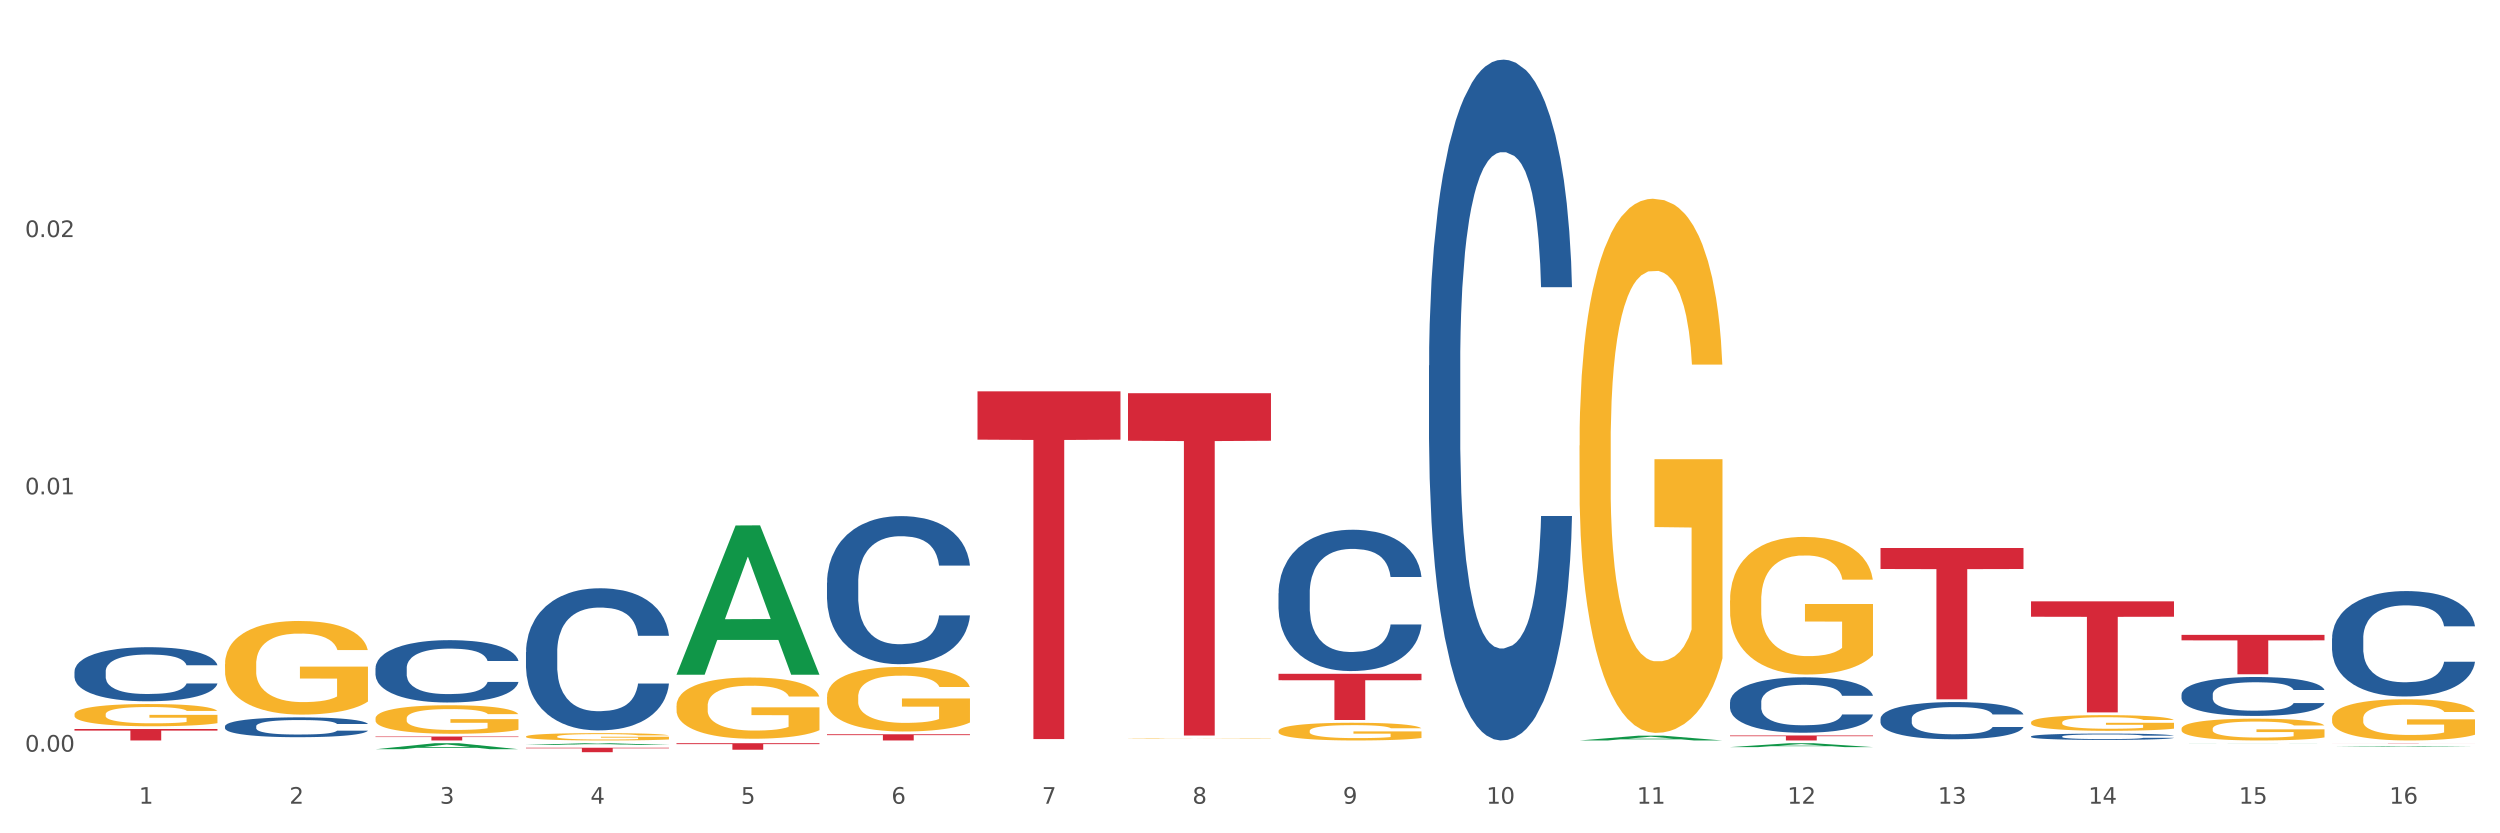 <?xml version="1.0" encoding="utf-8" standalone="no"?>
<!DOCTYPE svg PUBLIC "-//W3C//DTD SVG 1.1//EN"
  "http://www.w3.org/Graphics/SVG/1.1/DTD/svg11.dtd">
<svg xmlns:xlink="http://www.w3.org/1999/xlink" width="1080pt" height="360pt" viewBox="0 0 1080 360" xmlns="http://www.w3.org/2000/svg" version="1.1">
 <rect x="0" y="0" width="1080" height="360" fill="#333333" stroke="none"/>
 <defs>
  <style type="text/css">*{stroke-linejoin: round; stroke-linecap: butt}</style>
 </defs>
 <g id="figure_1">
  <g id="patch_1">
   <path d="M 0 360 
L 1080 360 
L 1080 0 
L 0 0 
z
" style="fill: #ffffff; stroke: #ffffff; stroke-linejoin: miter"/>
  </g>
  <g id="axes_1">
   <g id="matplotlib.axis_1">
    <g id="xtick_1">
     <g id="text_1">
      <!-- 1 -->
      <g style="fill: #4d4d4d" transform="translate(60.004 347.204) scale(0.096 -0.096)">
       <defs>
        <path id="DejaVuSans-31" d="M 794 531 
L 1825 531 
L 1825 4091 
L 703 3866 
L 703 4441 
L 1819 4666 
L 2450 4666 
L 2450 531 
L 3481 531 
L 3481 0 
L 794 0 
L 794 531 
z
" transform="scale(0.016)"/>
       </defs>
       <use xlink:href="#DejaVuSans-31"/>
      </g>
     </g>
    </g>
    <g id="xtick_2">
     <g id="text_2">
      <!-- 2 -->
      <g style="fill: #4d4d4d" transform="translate(125.021 347.204) scale(0.096 -0.096)">
       <defs>
        <path id="DejaVuSans-32" d="M 1228 531 
L 3431 531 
L 3431 0 
L 469 0 
L 469 531 
Q 828 903 1448 1529 
Q 2069 2156 2228 2338 
Q 2531 2678 2651 2914 
Q 2772 3150 2772 3378 
Q 2772 3750 2511 3984 
Q 2250 4219 1831 4219 
Q 1534 4219 1204 4116 
Q 875 4013 500 3803 
L 500 4441 
Q 881 4594 1212 4672 
Q 1544 4750 1819 4750 
Q 2544 4750 2975 4387 
Q 3406 4025 3406 3419 
Q 3406 3131 3298 2873 
Q 3191 2616 2906 2266 
Q 2828 2175 2409 1742 
Q 1991 1309 1228 531 
z
" transform="scale(0.016)"/>
       </defs>
       <use xlink:href="#DejaVuSans-32"/>
      </g>
     </g>
    </g>
    <g id="xtick_3">
     <g id="text_3">
      <!-- 3 -->
      <g style="fill: #4d4d4d" transform="translate(190.039 347.204) scale(0.096 -0.096)">
       <defs>
        <path id="DejaVuSans-33" d="M 2597 2516 
Q 3050 2419 3304 2112 
Q 3559 1806 3559 1356 
Q 3559 666 3084 287 
Q 2609 -91 1734 -91 
Q 1441 -91 1130 -33 
Q 819 25 488 141 
L 488 750 
Q 750 597 1062 519 
Q 1375 441 1716 441 
Q 2309 441 2620 675 
Q 2931 909 2931 1356 
Q 2931 1769 2642 2001 
Q 2353 2234 1838 2234 
L 1294 2234 
L 1294 2753 
L 1863 2753 
Q 2328 2753 2575 2939 
Q 2822 3125 2822 3475 
Q 2822 3834 2567 4026 
Q 2313 4219 1838 4219 
Q 1578 4219 1281 4162 
Q 984 4106 628 3988 
L 628 4550 
Q 988 4650 1302 4700 
Q 1616 4750 1894 4750 
Q 2613 4750 3031 4423 
Q 3450 4097 3450 3541 
Q 3450 3153 3228 2886 
Q 3006 2619 2597 2516 
z
" transform="scale(0.016)"/>
       </defs>
       <use xlink:href="#DejaVuSans-33"/>
      </g>
     </g>
    </g>
    <g id="xtick_4">
     <g id="text_4">
      <!-- 4 -->
      <g style="fill: #4d4d4d" transform="translate(255.056 347.204) scale(0.096 -0.096)">
       <defs>
        <path id="DejaVuSans-34" d="M 2419 4116 
L 825 1625 
L 2419 1625 
L 2419 4116 
z
M 2253 4666 
L 3047 4666 
L 3047 1625 
L 3713 1625 
L 3713 1100 
L 3047 1100 
L 3047 0 
L 2419 0 
L 2419 1100 
L 313 1100 
L 313 1709 
L 2253 4666 
z
" transform="scale(0.016)"/>
       </defs>
       <use xlink:href="#DejaVuSans-34"/>
      </g>
     </g>
    </g>
    <g id="xtick_5">
     <g id="text_5">
      <!-- 5 -->
      <g style="fill: #4d4d4d" transform="translate(320.073 347.204) scale(0.096 -0.096)">
       <defs>
        <path id="DejaVuSans-35" d="M 691 4666 
L 3169 4666 
L 3169 4134 
L 1269 4134 
L 1269 2991 
Q 1406 3038 1543 3061 
Q 1681 3084 1819 3084 
Q 2600 3084 3056 2656 
Q 3513 2228 3513 1497 
Q 3513 744 3044 326 
Q 2575 -91 1722 -91 
Q 1428 -91 1123 -41 
Q 819 9 494 109 
L 494 744 
Q 775 591 1075 516 
Q 1375 441 1709 441 
Q 2250 441 2565 725 
Q 2881 1009 2881 1497 
Q 2881 1984 2565 2268 
Q 2250 2553 1709 2553 
Q 1456 2553 1204 2497 
Q 953 2441 691 2322 
L 691 4666 
z
" transform="scale(0.016)"/>
       </defs>
       <use xlink:href="#DejaVuSans-35"/>
      </g>
     </g>
    </g>
    <g id="xtick_6">
     <g id="text_6">
      <!-- 6 -->
      <g style="fill: #4d4d4d" transform="translate(385.09 347.204) scale(0.096 -0.096)">
       <defs>
        <path id="DejaVuSans-36" d="M 2113 2584 
Q 1688 2584 1439 2293 
Q 1191 2003 1191 1497 
Q 1191 994 1439 701 
Q 1688 409 2113 409 
Q 2538 409 2786 701 
Q 3034 994 3034 1497 
Q 3034 2003 2786 2293 
Q 2538 2584 2113 2584 
z
M 3366 4563 
L 3366 3988 
Q 3128 4100 2886 4159 
Q 2644 4219 2406 4219 
Q 1781 4219 1451 3797 
Q 1122 3375 1075 2522 
Q 1259 2794 1537 2939 
Q 1816 3084 2150 3084 
Q 2853 3084 3261 2657 
Q 3669 2231 3669 1497 
Q 3669 778 3244 343 
Q 2819 -91 2113 -91 
Q 1303 -91 875 529 
Q 447 1150 447 2328 
Q 447 3434 972 4092 
Q 1497 4750 2381 4750 
Q 2619 4750 2861 4703 
Q 3103 4656 3366 4563 
z
" transform="scale(0.016)"/>
       </defs>
       <use xlink:href="#DejaVuSans-36"/>
      </g>
     </g>
    </g>
    <g id="xtick_7">
     <g id="text_7">
      <!-- 7 -->
      <g style="fill: #4d4d4d" transform="translate(450.108 347.204) scale(0.096 -0.096)">
       <defs>
        <path id="DejaVuSans-37" d="M 525 4666 
L 3525 4666 
L 3525 4397 
L 1831 0 
L 1172 0 
L 2766 4134 
L 525 4134 
L 525 4666 
z
" transform="scale(0.016)"/>
       </defs>
       <use xlink:href="#DejaVuSans-37"/>
      </g>
     </g>
    </g>
    <g id="xtick_8">
     <g id="text_8">
      <!-- 8 -->
      <g style="fill: #4d4d4d" transform="translate(515.125 347.204) scale(0.096 -0.096)">
       <defs>
        <path id="DejaVuSans-38" d="M 2034 2216 
Q 1584 2216 1326 1975 
Q 1069 1734 1069 1313 
Q 1069 891 1326 650 
Q 1584 409 2034 409 
Q 2484 409 2743 651 
Q 3003 894 3003 1313 
Q 3003 1734 2745 1975 
Q 2488 2216 2034 2216 
z
M 1403 2484 
Q 997 2584 770 2862 
Q 544 3141 544 3541 
Q 544 4100 942 4425 
Q 1341 4750 2034 4750 
Q 2731 4750 3128 4425 
Q 3525 4100 3525 3541 
Q 3525 3141 3298 2862 
Q 3072 2584 2669 2484 
Q 3125 2378 3379 2068 
Q 3634 1759 3634 1313 
Q 3634 634 3220 271 
Q 2806 -91 2034 -91 
Q 1263 -91 848 271 
Q 434 634 434 1313 
Q 434 1759 690 2068 
Q 947 2378 1403 2484 
z
M 1172 3481 
Q 1172 3119 1398 2916 
Q 1625 2713 2034 2713 
Q 2441 2713 2670 2916 
Q 2900 3119 2900 3481 
Q 2900 3844 2670 4047 
Q 2441 4250 2034 4250 
Q 1625 4250 1398 4047 
Q 1172 3844 1172 3481 
z
" transform="scale(0.016)"/>
       </defs>
       <use xlink:href="#DejaVuSans-38"/>
      </g>
     </g>
    </g>
    <g id="xtick_9">
     <g id="text_9">
      <!-- 9 -->
      <g style="fill: #4d4d4d" transform="translate(580.142 347.204) scale(0.096 -0.096)">
       <defs>
        <path id="DejaVuSans-39" d="M 703 97 
L 703 672 
Q 941 559 1184 500 
Q 1428 441 1663 441 
Q 2288 441 2617 861 
Q 2947 1281 2994 2138 
Q 2813 1869 2534 1725 
Q 2256 1581 1919 1581 
Q 1219 1581 811 2004 
Q 403 2428 403 3163 
Q 403 3881 828 4315 
Q 1253 4750 1959 4750 
Q 2769 4750 3195 4129 
Q 3622 3509 3622 2328 
Q 3622 1225 3098 567 
Q 2575 -91 1691 -91 
Q 1453 -91 1209 -44 
Q 966 3 703 97 
z
M 1959 2075 
Q 2384 2075 2632 2365 
Q 2881 2656 2881 3163 
Q 2881 3666 2632 3958 
Q 2384 4250 1959 4250 
Q 1534 4250 1286 3958 
Q 1038 3666 1038 3163 
Q 1038 2656 1286 2365 
Q 1534 2075 1959 2075 
z
" transform="scale(0.016)"/>
       </defs>
       <use xlink:href="#DejaVuSans-39"/>
      </g>
     </g>
    </g>
    <g id="xtick_10">
     <g id="text_10">
      <!-- 10 -->
      <g style="fill: #4d4d4d" transform="translate(642.105 347.204) scale(0.096 -0.096)">
       <defs>
        <path id="DejaVuSans-30" d="M 2034 4250 
Q 1547 4250 1301 3770 
Q 1056 3291 1056 2328 
Q 1056 1369 1301 889 
Q 1547 409 2034 409 
Q 2525 409 2770 889 
Q 3016 1369 3016 2328 
Q 3016 3291 2770 3770 
Q 2525 4250 2034 4250 
z
M 2034 4750 
Q 2819 4750 3233 4129 
Q 3647 3509 3647 2328 
Q 3647 1150 3233 529 
Q 2819 -91 2034 -91 
Q 1250 -91 836 529 
Q 422 1150 422 2328 
Q 422 3509 836 4129 
Q 1250 4750 2034 4750 
z
" transform="scale(0.016)"/>
       </defs>
       <use xlink:href="#DejaVuSans-31"/>
       <use xlink:href="#DejaVuSans-30" transform="translate(63.623 0)"/>
      </g>
     </g>
    </g>
    <g id="xtick_11">
     <g id="text_11">
      <!-- 11 -->
      <g style="fill: #4d4d4d" transform="translate(707.123 347.204) scale(0.096 -0.096)">
       <use xlink:href="#DejaVuSans-31"/>
       <use xlink:href="#DejaVuSans-31" transform="translate(63.623 0)"/>
      </g>
     </g>
    </g>
    <g id="xtick_12">
     <g id="text_12">
      <!-- 12 -->
      <g style="fill: #4d4d4d" transform="translate(772.14 347.204) scale(0.096 -0.096)">
       <use xlink:href="#DejaVuSans-31"/>
       <use xlink:href="#DejaVuSans-32" transform="translate(63.623 0)"/>
      </g>
     </g>
    </g>
    <g id="xtick_13">
     <g id="text_13">
      <!-- 13 -->
      <g style="fill: #4d4d4d" transform="translate(837.157 347.204) scale(0.096 -0.096)">
       <use xlink:href="#DejaVuSans-31"/>
       <use xlink:href="#DejaVuSans-33" transform="translate(63.623 0)"/>
      </g>
     </g>
    </g>
    <g id="xtick_14">
     <g id="text_14">
      <!-- 14 -->
      <g style="fill: #4d4d4d" transform="translate(902.174 347.204) scale(0.096 -0.096)">
       <use xlink:href="#DejaVuSans-31"/>
       <use xlink:href="#DejaVuSans-34" transform="translate(63.623 0)"/>
      </g>
     </g>
    </g>
    <g id="xtick_15">
     <g id="text_15">
      <!-- 15 -->
      <g style="fill: #4d4d4d" transform="translate(967.192 347.204) scale(0.096 -0.096)">
       <use xlink:href="#DejaVuSans-31"/>
       <use xlink:href="#DejaVuSans-35" transform="translate(63.623 0)"/>
      </g>
     </g>
    </g>
    <g id="xtick_16">
     <g id="text_16">
      <!-- 16 -->
      <g style="fill: #4d4d4d" transform="translate(1032.209 347.204) scale(0.096 -0.096)">
       <use xlink:href="#DejaVuSans-31"/>
       <use xlink:href="#DejaVuSans-36" transform="translate(63.623 0)"/>
      </g>
     </g>
    </g>
    <g id="xtick_17"/>
    <g id="xtick_18"/>
    <g id="xtick_19"/>
    <g id="xtick_20"/>
    <g id="xtick_21"/>
    <g id="xtick_22"/>
    <g id="xtick_23"/>
    <g id="xtick_24"/>
    <g id="xtick_25"/>
    <g id="xtick_26"/>
    <g id="xtick_27"/>
    <g id="xtick_28"/>
    <g id="xtick_29"/>
    <g id="xtick_30"/>
    <g id="xtick_31"/>
   </g>
   <g id="matplotlib.axis_2">
    <g id="ytick_1">
     <g id="text_17">
      <!-- 0.00 -->
      <g style="fill: #4d4d4d" transform="translate(10.8 324.715) scale(0.096 -0.096)">
       <defs>
        <path id="DejaVuSans-2e" d="M 684 794 
L 1344 794 
L 1344 0 
L 684 0 
L 684 794 
z
" transform="scale(0.016)"/>
       </defs>
       <use xlink:href="#DejaVuSans-30"/>
       <use xlink:href="#DejaVuSans-2e" transform="translate(63.623 0)"/>
       <use xlink:href="#DejaVuSans-30" transform="translate(95.41 0)"/>
       <use xlink:href="#DejaVuSans-30" transform="translate(159.033 0)"/>
      </g>
     </g>
    </g>
    <g id="ytick_2">
     <g id="text_18">
      <!-- 0.01 -->
      <g style="fill: #4d4d4d" transform="translate(10.8 213.564) scale(0.096 -0.096)">
       <use xlink:href="#DejaVuSans-30"/>
       <use xlink:href="#DejaVuSans-2e" transform="translate(63.623 0)"/>
       <use xlink:href="#DejaVuSans-30" transform="translate(95.41 0)"/>
       <use xlink:href="#DejaVuSans-31" transform="translate(159.033 0)"/>
      </g>
     </g>
    </g>
    <g id="ytick_3">
     <g id="text_19">
      <!-- 0.02 -->
      <g style="fill: #4d4d4d" transform="translate(10.8 102.414) scale(0.096 -0.096)">
       <use xlink:href="#DejaVuSans-30"/>
       <use xlink:href="#DejaVuSans-2e" transform="translate(63.623 0)"/>
       <use xlink:href="#DejaVuSans-30" transform="translate(95.41 0)"/>
       <use xlink:href="#DejaVuSans-32" transform="translate(159.033 0)"/>
      </g>
     </g>
    </g>
    <g id="ytick_4"/>
    <g id="ytick_5"/>
    <g id="ytick_6"/>
   </g>
   <g id="PolyCollection_1">
    <path d="M 162.209 323.662 
L 162.273 323.659 
L 187.744 321.07 
L 198.314 321.067 
L 223.976 323.666 
L 211.75 323.666 
L 206.21 323.061 
L 179.912 323.061 
L 179.721 323.071 
L 174.372 323.666 
L 162.209 323.666 
L 162.209 323.662 
L 183.223 322.7 
L 202.899 322.698 
L 193.156 321.621 
L 193.029 321.616 
L 192.902 321.624 
L 183.159 322.698 
L 183.223 322.7 
L 162.209 323.662 
z
" clip-path="url(#p4d69145377)" style="fill: #109648"/>
    <path d="M 227.227 321.827 
L 227.29 321.826 
L 252.761 321.068 
L 263.331 321.067 
L 288.993 321.828 
L 276.767 321.828 
L 271.227 321.651 
L 244.929 321.651 
L 244.738 321.654 
L 239.389 321.828 
L 227.227 321.828 
L 227.227 321.827 
L 248.24 321.545 
L 267.916 321.545 
L 258.174 321.229 
L 258.046 321.228 
L 257.919 321.23 
L 248.176 321.545 
L 248.24 321.545 
L 227.227 321.827 
z
" clip-path="url(#p4d69145377)" style="fill: #109648"/>
    <path d="M 292.244 291.367 
L 292.308 291.307 
L 317.778 226.999 
L 328.349 226.938 
L 354.01 291.489 
L 341.784 291.489 
L 336.245 276.457 
L 309.946 276.457 
L 309.755 276.7 
L 304.406 291.489 
L 292.244 291.489 
L 292.244 291.367 
L 313.257 267.487 
L 332.933 267.426 
L 323.191 240.697 
L 323.063 240.576 
L 322.936 240.757 
L 313.194 267.426 
L 313.257 267.487 
L 292.244 291.367 
z
" clip-path="url(#p4d69145377)" style="fill: #109648"/>
    <path d="M 682.347 319.882 
L 682.411 319.88 
L 707.882 317.803 
L 718.452 317.801 
L 744.114 319.886 
L 731.888 319.886 
L 726.348 319.401 
L 700.05 319.401 
L 699.859 319.408 
L 694.51 319.886 
L 682.347 319.886 
L 682.347 319.882 
L 703.361 319.111 
L 723.037 319.109 
L 713.294 318.246 
L 713.167 318.242 
L 713.04 318.247 
L 703.297 319.109 
L 703.361 319.111 
L 682.347 319.882 
z
" clip-path="url(#p4d69145377)" style="fill: #109648"/>
    <path d="M 1007.434 310.3 
L 1007.507 310.283 
L 1007.507 309.697 
L 1007.652 309.193 
L 1008.382 307.972 
L 1009.475 306.963 
L 1010.278 306.426 
L 1011.08 305.986 
L 1012.028 305.547 
L 1013.195 305.091 
L 1015.309 304.424 
L 1016.622 304.082 
L 1018.226 303.724 
L 1021.143 303.203 
L 1023.258 302.91 
L 1025.446 302.666 
L 1029.019 302.373 
L 1031.353 302.243 
L 1033.832 302.145 
L 1036.822 302.08 
L 1039.083 302.064 
L 1044.041 302.113 
L 1048.271 302.259 
L 1050.313 302.373 
L 1052.938 302.569 
L 1054.324 302.699 
L 1056.584 302.959 
L 1058.918 303.301 
L 1060.522 303.594 
L 1062.929 304.147 
L 1064.752 304.701 
L 1066.429 305.384 
L 1067.304 305.856 
L 1067.96 306.296 
L 1068.544 306.8 
L 1069.127 307.598 
L 1056.001 307.598 
L 1055.49 307.028 
L 1054.688 306.491 
L 1053.521 305.97 
L 1052.5 305.645 
L 1050.75 305.238 
L 1049.146 304.977 
L 1047.469 304.782 
L 1045.427 304.619 
L 1043.823 304.538 
L 1041.562 304.473 
L 1037.114 304.489 
L 1034.124 304.619 
L 1032.082 304.782 
L 1030.769 304.929 
L 1029.602 305.091 
L 1028.29 305.319 
L 1026.758 305.661 
L 1025.665 305.97 
L 1024.571 306.361 
L 1023.696 306.751 
L 1022.893 307.207 
L 1022.237 307.695 
L 1021.727 308.2 
L 1021.289 308.818 
L 1020.925 309.844 
L 1020.925 312.074 
L 1021.07 312.578 
L 1021.435 313.245 
L 1021.873 313.75 
L 1022.602 314.352 
L 1023.258 314.759 
L 1024.498 315.345 
L 1025.883 315.833 
L 1026.977 316.143 
L 1028.071 316.403 
L 1029.967 316.761 
L 1032.082 317.054 
L 1033.905 317.233 
L 1036.384 317.396 
L 1038.062 317.461 
L 1039.52 317.493 
L 1043.093 317.493 
L 1045.646 317.445 
L 1048.49 317.331 
L 1050.677 317.184 
L 1052.5 317.005 
L 1054.542 316.712 
L 1055.855 316.436 
L 1055.855 313.034 
L 1039.812 313.018 
L 1039.812 310.755 
L 1069.2 310.755 
L 1069.2 317.396 
L 1067.96 317.738 
L 1066.575 318.047 
L 1065.116 318.324 
L 1062.929 318.665 
L 1060.303 318.991 
L 1057.97 319.219 
L 1055.49 319.414 
L 1052.573 319.593 
L 1048.781 319.756 
L 1046.448 319.821 
L 1043.531 319.87 
L 1040.103 319.886 
L 1037.114 319.853 
L 1034.197 319.772 
L 1031.134 319.626 
L 1028.144 319.414 
L 1025.883 319.202 
L 1023.623 318.942 
L 1021.216 318.6 
L 1019.32 318.275 
L 1017.862 317.982 
L 1016.257 317.607 
L 1014.507 317.119 
L 1013.195 316.68 
L 1012.028 316.224 
L 1010.788 315.638 
L 1009.913 315.133 
L 1009.038 314.499 
L 1008.527 314.027 
L 1007.944 313.294 
L 1007.507 312.269 
L 1007.434 310.3 
z
" clip-path="url(#p4d69145377)" style="fill: #f7b32b"/>
    <path d="M 942.416 321.111 
L 942.48 321.111 
L 967.951 321.067 
L 978.521 321.067 
L 1004.183 321.111 
L 991.957 321.111 
L 986.417 321.101 
L 960.118 321.101 
L 959.927 321.101 
L 954.579 321.111 
L 942.416 321.111 
L 942.416 321.111 
L 963.43 321.095 
L 983.106 321.095 
L 973.363 321.077 
L 973.236 321.077 
L 973.109 321.077 
L 963.366 321.095 
L 963.43 321.095 
L 942.416 321.111 
z
" clip-path="url(#p4d69145377)" style="fill: #109648"/>
    <path d="M 747.365 322.752 
L 747.428 322.75 
L 772.899 321.069 
L 783.469 321.067 
L 809.131 322.755 
L 796.905 322.755 
L 791.365 322.362 
L 765.067 322.362 
L 764.876 322.368 
L 759.527 322.755 
L 747.365 322.755 
L 747.365 322.752 
L 768.378 322.128 
L 788.054 322.126 
L 778.312 321.427 
L 778.184 321.424 
L 778.057 321.429 
L 768.314 322.126 
L 768.378 322.128 
L 747.365 322.752 
z
" clip-path="url(#p4d69145377)" style="fill: #109648"/>
    <path d="M 292.244 304.902 
L 292.317 304.878 
L 292.317 304.008 
L 292.463 303.258 
L 293.192 301.445 
L 294.286 299.946 
L 295.088 299.149 
L 295.89 298.496 
L 296.838 297.843 
L 298.005 297.166 
L 300.12 296.175 
L 301.432 295.667 
L 303.037 295.136 
L 305.954 294.362 
L 308.068 293.927 
L 310.256 293.564 
L 313.829 293.129 
L 316.163 292.936 
L 318.642 292.791 
L 321.632 292.694 
L 323.893 292.67 
L 328.852 292.742 
L 333.081 292.96 
L 335.123 293.129 
L 337.748 293.419 
L 339.134 293.613 
L 341.395 293.999 
L 343.728 294.507 
L 345.332 294.942 
L 347.739 295.764 
L 349.562 296.586 
L 351.239 297.601 
L 352.114 298.302 
L 352.771 298.955 
L 353.354 299.705 
L 353.937 300.889 
L 340.811 300.889 
L 340.301 300.043 
L 339.499 299.245 
L 338.332 298.472 
L 337.311 297.988 
L 335.561 297.384 
L 333.956 296.997 
L 332.279 296.707 
L 330.237 296.465 
L 328.633 296.344 
L 326.372 296.248 
L 321.924 296.272 
L 318.934 296.465 
L 316.892 296.707 
L 315.58 296.925 
L 314.413 297.166 
L 313.1 297.505 
L 311.569 298.012 
L 310.475 298.472 
L 309.381 299.052 
L 308.506 299.632 
L 307.704 300.309 
L 307.047 301.034 
L 306.537 301.784 
L 306.099 302.702 
L 305.735 304.225 
L 305.735 307.537 
L 305.881 308.286 
L 306.245 309.278 
L 306.683 310.027 
L 307.412 310.921 
L 308.068 311.526 
L 309.308 312.396 
L 310.694 313.121 
L 311.788 313.581 
L 312.881 313.967 
L 314.777 314.499 
L 316.892 314.934 
L 318.715 315.2 
L 321.195 315.442 
L 322.872 315.539 
L 324.33 315.587 
L 327.904 315.587 
L 330.456 315.515 
L 333.3 315.345 
L 335.488 315.128 
L 337.311 314.862 
L 339.353 314.427 
L 340.665 314.016 
L 340.665 308.963 
L 324.622 308.939 
L 324.622 305.579 
L 354.01 305.579 
L 354.01 315.442 
L 352.771 315.95 
L 351.385 316.409 
L 349.927 316.82 
L 347.739 317.328 
L 345.114 317.811 
L 342.78 318.15 
L 340.301 318.44 
L 337.384 318.706 
L 333.592 318.947 
L 331.258 319.044 
L 328.341 319.117 
L 324.914 319.141 
L 321.924 319.092 
L 319.007 318.972 
L 315.944 318.754 
L 312.954 318.44 
L 310.694 318.125 
L 308.433 317.739 
L 306.027 317.231 
L 304.131 316.748 
L 302.672 316.312 
L 301.068 315.756 
L 299.318 315.031 
L 298.005 314.378 
L 296.838 313.702 
L 295.598 312.831 
L 294.723 312.082 
L 293.848 311.139 
L 293.338 310.438 
L 292.754 309.35 
L 292.317 307.827 
L 292.244 304.902 
z
" clip-path="url(#p4d69145377)" style="fill: #f7b32b"/>
    <path d="M 97.192 286.95 
L 97.265 286.913 
L 97.265 285.583 
L 97.411 284.438 
L 98.14 281.667 
L 99.234 279.376 
L 100.036 278.157 
L 100.838 277.159 
L 101.786 276.161 
L 102.953 275.127 
L 105.068 273.612 
L 106.381 272.836 
L 107.985 272.023 
L 110.902 270.841 
L 113.017 270.176 
L 115.204 269.622 
L 118.778 268.957 
L 121.111 268.661 
L 123.591 268.439 
L 126.58 268.292 
L 128.841 268.255 
L 133.8 268.365 
L 138.03 268.698 
L 140.071 268.957 
L 142.697 269.4 
L 144.082 269.696 
L 146.343 270.287 
L 148.676 271.063 
L 150.281 271.728 
L 152.687 272.984 
L 154.51 274.24 
L 156.188 275.792 
L 157.063 276.863 
L 157.719 277.861 
L 158.302 279.006 
L 158.886 280.817 
L 145.759 280.817 
L 145.249 279.524 
L 144.447 278.304 
L 143.28 277.122 
L 142.259 276.383 
L 140.509 275.459 
L 138.905 274.868 
L 137.227 274.425 
L 135.185 274.055 
L 133.581 273.871 
L 131.321 273.723 
L 126.872 273.76 
L 123.882 274.055 
L 121.84 274.425 
L 120.528 274.757 
L 119.361 275.127 
L 118.048 275.644 
L 116.517 276.42 
L 115.423 277.122 
L 114.329 278.009 
L 113.454 278.895 
L 112.652 279.93 
L 111.996 281.038 
L 111.485 282.184 
L 111.048 283.588 
L 110.683 285.915 
L 110.683 290.977 
L 110.829 292.123 
L 111.194 293.638 
L 111.631 294.783 
L 112.36 296.15 
L 113.017 297.074 
L 114.256 298.404 
L 115.642 299.512 
L 116.736 300.214 
L 117.83 300.805 
L 119.726 301.618 
L 121.84 302.283 
L 123.664 302.69 
L 126.143 303.059 
L 127.82 303.207 
L 129.279 303.281 
L 132.852 303.281 
L 135.404 303.17 
L 138.248 302.911 
L 140.436 302.579 
L 142.259 302.172 
L 144.301 301.507 
L 145.614 300.879 
L 145.614 293.157 
L 129.57 293.12 
L 129.57 287.985 
L 158.959 287.985 
L 158.959 303.059 
L 157.719 303.835 
L 156.333 304.537 
L 154.875 305.165 
L 152.687 305.941 
L 150.062 306.68 
L 147.728 307.197 
L 145.249 307.641 
L 142.332 308.047 
L 138.54 308.417 
L 136.206 308.564 
L 133.289 308.675 
L 129.862 308.712 
L 126.872 308.638 
L 123.955 308.454 
L 120.892 308.121 
L 117.903 307.641 
L 115.642 307.16 
L 113.381 306.569 
L 110.975 305.793 
L 109.079 305.054 
L 107.62 304.389 
L 106.016 303.539 
L 104.266 302.431 
L 102.953 301.433 
L 101.786 300.399 
L 100.547 299.069 
L 99.672 297.923 
L 98.797 296.482 
L 98.286 295.411 
L 97.703 293.748 
L 97.265 291.421 
L 97.192 286.95 
z
" clip-path="url(#p4d69145377)" style="fill: #f7b32b"/>
    <path d="M 32.175 308.582 
L 32.248 308.573 
L 32.248 308.257 
L 32.394 307.985 
L 33.123 307.326 
L 34.217 306.781 
L 35.019 306.492 
L 35.821 306.255 
L 36.769 306.017 
L 37.936 305.772 
L 40.051 305.412 
L 41.363 305.227 
L 42.968 305.034 
L 45.885 304.753 
L 47.999 304.595 
L 50.187 304.463 
L 53.76 304.305 
L 56.094 304.235 
L 58.573 304.182 
L 61.563 304.147 
L 63.824 304.138 
L 68.783 304.165 
L 73.012 304.244 
L 75.054 304.305 
L 77.679 304.41 
L 79.065 304.481 
L 81.326 304.621 
L 83.659 304.806 
L 85.263 304.964 
L 87.67 305.262 
L 89.493 305.561 
L 91.17 305.93 
L 92.045 306.184 
L 92.702 306.421 
L 93.285 306.694 
L 93.868 307.124 
L 80.742 307.124 
L 80.232 306.817 
L 79.43 306.527 
L 78.263 306.246 
L 77.242 306.07 
L 75.492 305.851 
L 73.887 305.71 
L 72.21 305.605 
L 70.168 305.517 
L 68.564 305.473 
L 66.303 305.438 
L 61.855 305.447 
L 58.865 305.517 
L 56.823 305.605 
L 55.511 305.684 
L 54.344 305.772 
L 53.031 305.895 
L 51.5 306.079 
L 50.406 306.246 
L 49.312 306.457 
L 48.437 306.667 
L 47.635 306.913 
L 46.979 307.177 
L 46.468 307.449 
L 46.031 307.783 
L 45.666 308.336 
L 45.666 309.539 
L 45.812 309.811 
L 46.176 310.171 
L 46.614 310.443 
L 47.343 310.768 
L 47.999 310.988 
L 49.239 311.304 
L 50.625 311.567 
L 51.719 311.734 
L 52.812 311.875 
L 54.708 312.068 
L 56.823 312.226 
L 58.646 312.323 
L 61.126 312.41 
L 62.803 312.446 
L 64.261 312.463 
L 67.835 312.463 
L 70.387 312.437 
L 73.231 312.375 
L 75.419 312.296 
L 77.242 312.2 
L 79.284 312.042 
L 80.596 311.892 
L 80.596 310.057 
L 64.553 310.048 
L 64.553 308.828 
L 93.941 308.828 
L 93.941 312.41 
L 92.702 312.595 
L 91.316 312.762 
L 89.858 312.911 
L 87.67 313.095 
L 85.045 313.271 
L 82.711 313.394 
L 80.232 313.499 
L 77.315 313.596 
L 73.523 313.684 
L 71.189 313.719 
L 68.272 313.745 
L 64.845 313.754 
L 61.855 313.737 
L 58.938 313.693 
L 55.875 313.614 
L 52.885 313.499 
L 50.625 313.385 
L 48.364 313.245 
L 45.958 313.06 
L 44.062 312.885 
L 42.603 312.727 
L 40.999 312.525 
L 39.249 312.261 
L 37.936 312.024 
L 36.769 311.778 
L 35.529 311.462 
L 34.654 311.19 
L 33.779 310.847 
L 33.269 310.593 
L 32.685 310.198 
L 32.248 309.644 
L 32.175 308.582 
z
" clip-path="url(#p4d69145377)" style="fill: #f7b32b"/>
    <path d="M 227.227 318.181 
L 227.3 318.178 
L 227.3 318.074 
L 227.445 317.984 
L 228.175 317.767 
L 229.269 317.587 
L 230.071 317.492 
L 230.873 317.414 
L 231.821 317.335 
L 232.988 317.254 
L 235.102 317.136 
L 236.415 317.075 
L 238.019 317.011 
L 240.936 316.918 
L 243.051 316.866 
L 245.239 316.823 
L 248.812 316.771 
L 251.146 316.748 
L 253.625 316.73 
L 256.615 316.719 
L 258.876 316.716 
L 263.834 316.724 
L 268.064 316.751 
L 270.106 316.771 
L 272.731 316.806 
L 274.117 316.829 
L 276.377 316.875 
L 278.711 316.936 
L 280.315 316.988 
L 282.722 317.086 
L 284.545 317.185 
L 286.222 317.306 
L 287.097 317.39 
L 287.753 317.469 
L 288.337 317.558 
L 288.92 317.7 
L 275.794 317.7 
L 275.283 317.599 
L 274.481 317.503 
L 273.315 317.411 
L 272.294 317.353 
L 270.543 317.28 
L 268.939 317.234 
L 267.262 317.199 
L 265.22 317.17 
L 263.616 317.156 
L 261.355 317.144 
L 256.907 317.147 
L 253.917 317.17 
L 251.875 317.199 
L 250.562 317.225 
L 249.396 317.254 
L 248.083 317.295 
L 246.552 317.356 
L 245.458 317.411 
L 244.364 317.48 
L 243.489 317.55 
L 242.687 317.631 
L 242.03 317.718 
L 241.52 317.807 
L 241.082 317.917 
L 240.718 318.1 
L 240.718 318.496 
L 240.863 318.586 
L 241.228 318.705 
L 241.666 318.795 
L 242.395 318.902 
L 243.051 318.974 
L 244.291 319.078 
L 245.676 319.165 
L 246.77 319.22 
L 247.864 319.266 
L 249.76 319.33 
L 251.875 319.382 
L 253.698 319.414 
L 256.177 319.443 
L 257.855 319.455 
L 259.313 319.46 
L 262.886 319.46 
L 265.439 319.452 
L 268.283 319.431 
L 270.47 319.405 
L 272.294 319.374 
L 274.335 319.321 
L 275.648 319.272 
L 275.648 318.667 
L 259.605 318.664 
L 259.605 318.262 
L 288.993 318.262 
L 288.993 319.443 
L 287.753 319.504 
L 286.368 319.559 
L 284.909 319.608 
L 282.722 319.669 
L 280.096 319.727 
L 277.763 319.767 
L 275.283 319.802 
L 272.366 319.834 
L 268.574 319.863 
L 266.241 319.874 
L 263.324 319.883 
L 259.897 319.886 
L 256.907 319.88 
L 253.99 319.866 
L 250.927 319.84 
L 247.937 319.802 
L 245.676 319.764 
L 243.416 319.718 
L 241.009 319.657 
L 239.113 319.599 
L 237.655 319.547 
L 236.05 319.481 
L 234.3 319.394 
L 232.988 319.316 
L 231.821 319.235 
L 230.581 319.13 
L 229.706 319.041 
L 228.831 318.928 
L 228.321 318.844 
L 227.737 318.713 
L 227.3 318.531 
L 227.227 318.181 
z
" clip-path="url(#p4d69145377)" style="fill: #f7b32b"/>
    <path d="M 162.209 310.363 
L 162.282 310.352 
L 162.282 309.946 
L 162.428 309.597 
L 163.157 308.752 
L 164.251 308.054 
L 165.054 307.682 
L 165.856 307.378 
L 166.804 307.074 
L 167.97 306.759 
L 170.085 306.297 
L 171.398 306.061 
L 173.002 305.813 
L 175.919 305.452 
L 178.034 305.25 
L 180.222 305.081 
L 183.795 304.878 
L 186.128 304.788 
L 188.608 304.72 
L 191.598 304.675 
L 193.858 304.664 
L 198.817 304.698 
L 203.047 304.799 
L 205.089 304.878 
L 207.714 305.013 
L 209.099 305.103 
L 211.36 305.283 
L 213.694 305.52 
L 215.298 305.723 
L 217.704 306.106 
L 219.528 306.489 
L 221.205 306.962 
L 222.08 307.288 
L 222.736 307.592 
L 223.32 307.941 
L 223.903 308.493 
L 210.777 308.493 
L 210.266 308.099 
L 209.464 307.727 
L 208.297 307.367 
L 207.276 307.142 
L 205.526 306.86 
L 203.922 306.68 
L 202.245 306.545 
L 200.203 306.432 
L 198.598 306.376 
L 196.338 306.331 
L 191.889 306.342 
L 188.9 306.432 
L 186.858 306.545 
L 185.545 306.646 
L 184.378 306.759 
L 183.066 306.917 
L 181.534 307.153 
L 180.44 307.367 
L 179.347 307.637 
L 178.471 307.908 
L 177.669 308.223 
L 177.013 308.561 
L 176.503 308.91 
L 176.065 309.338 
L 175.7 310.048 
L 175.7 311.591 
L 175.846 311.94 
L 176.211 312.402 
L 176.648 312.751 
L 177.378 313.168 
L 178.034 313.449 
L 179.274 313.855 
L 180.659 314.192 
L 181.753 314.406 
L 182.847 314.587 
L 184.743 314.834 
L 186.858 315.037 
L 188.681 315.161 
L 191.16 315.274 
L 192.837 315.319 
L 194.296 315.341 
L 197.869 315.341 
L 200.422 315.307 
L 203.266 315.229 
L 205.453 315.127 
L 207.276 315.003 
L 209.318 314.801 
L 210.631 314.609 
L 210.631 312.255 
L 194.588 312.244 
L 194.588 310.678 
L 223.976 310.678 
L 223.976 315.274 
L 222.736 315.51 
L 221.351 315.724 
L 219.892 315.916 
L 217.704 316.152 
L 215.079 316.377 
L 212.746 316.535 
L 210.266 316.67 
L 207.349 316.794 
L 203.557 316.907 
L 201.224 316.952 
L 198.307 316.986 
L 194.879 316.997 
L 191.889 316.974 
L 188.972 316.918 
L 185.91 316.817 
L 182.92 316.67 
L 180.659 316.524 
L 178.399 316.344 
L 175.992 316.107 
L 174.096 315.882 
L 172.638 315.679 
L 171.033 315.42 
L 169.283 315.082 
L 167.97 314.778 
L 166.804 314.463 
L 165.564 314.057 
L 164.689 313.708 
L 163.814 313.269 
L 163.303 312.942 
L 162.72 312.435 
L 162.282 311.726 
L 162.209 310.363 
z
" clip-path="url(#p4d69145377)" style="fill: #f7b32b"/>
    <path d="M 32.175 290.088 
L 32.248 290.066 
L 32.248 289.469 
L 32.467 288.658 
L 33.27 287.164 
L 34.292 286.033 
L 36.045 284.71 
L 36.994 284.155 
L 38.235 283.536 
L 40.79 282.533 
L 43.711 281.679 
L 45.755 281.209 
L 47.288 280.911 
L 50.72 280.377 
L 52.691 280.142 
L 54.735 279.95 
L 56.487 279.822 
L 59.408 279.673 
L 61.744 279.609 
L 64.445 279.587 
L 66.709 279.609 
L 69.702 279.694 
L 74.083 279.95 
L 75.762 280.1 
L 78.025 280.356 
L 80.362 280.697 
L 82.26 281.039 
L 84.45 281.53 
L 86.713 282.17 
L 88.904 282.981 
L 90.437 283.728 
L 91.678 284.517 
L 92.773 285.478 
L 93.576 286.524 
L 93.941 287.399 
L 80.581 287.399 
L 80.216 286.609 
L 79.485 285.755 
L 78.755 285.179 
L 77.952 284.71 
L 76.711 284.176 
L 75.616 283.834 
L 73.791 283.429 
L 72.111 283.173 
L 70.724 283.023 
L 69.045 282.895 
L 65.468 282.767 
L 62.912 282.767 
L 61.306 282.81 
L 59.335 282.917 
L 57.655 283.066 
L 55.684 283.322 
L 54.151 283.6 
L 52.618 283.963 
L 51.742 284.219 
L 50.427 284.688 
L 49.551 285.072 
L 48.383 285.734 
L 47.726 286.203 
L 46.558 287.42 
L 46.047 288.316 
L 45.828 288.935 
L 45.682 289.618 
L 45.682 292.948 
L 46.12 294.441 
L 46.485 295.082 
L 47.069 295.807 
L 48.164 296.746 
L 49.77 297.664 
L 51.45 298.326 
L 52.837 298.731 
L 54.151 299.03 
L 55.465 299.265 
L 57.071 299.478 
L 58.386 299.606 
L 60.357 299.734 
L 62.693 299.798 
L 64.518 299.798 
L 68.242 299.692 
L 69.921 299.585 
L 71.527 299.436 
L 73.28 299.201 
L 74.667 298.945 
L 75.47 298.753 
L 76.784 298.347 
L 77.806 297.92 
L 78.682 297.429 
L 79.266 297.003 
L 79.923 296.362 
L 80.435 295.637 
L 80.581 295.252 
L 93.941 295.252 
L 93.649 296.021 
L 93.138 296.768 
L 92.116 297.771 
L 91.313 298.347 
L 90.072 299.051 
L 88.758 299.649 
L 86.932 300.311 
L 85.253 300.801 
L 83.501 301.228 
L 81.603 301.612 
L 78.171 302.146 
L 76.93 302.295 
L 74.302 302.551 
L 72.257 302.701 
L 69.264 302.85 
L 66.198 302.936 
L 62.985 302.957 
L 60.138 302.914 
L 56.998 302.786 
L 55.027 302.658 
L 52.837 302.466 
L 50.281 302.167 
L 47.872 301.804 
L 45.609 301.378 
L 43.492 300.887 
L 41.52 300.332 
L 38.965 299.414 
L 37.067 298.518 
L 35.679 297.685 
L 34.73 296.981 
L 33.781 296.085 
L 33.27 295.466 
L 32.467 293.972 
L 32.175 292.585 
L 32.175 290.088 
z
" clip-path="url(#p4d69145377)" style="fill: #255c99"/>
    <path d="M 97.192 313.748 
L 97.265 313.74 
L 97.265 313.521 
L 97.484 313.223 
L 98.287 312.675 
L 99.31 312.259 
L 101.062 311.774 
L 102.011 311.57 
L 103.252 311.343 
L 105.807 310.974 
L 108.728 310.661 
L 110.772 310.489 
L 112.305 310.379 
L 115.737 310.183 
L 117.708 310.097 
L 119.752 310.027 
L 121.505 309.98 
L 124.425 309.925 
L 126.761 309.901 
L 129.463 309.893 
L 131.726 309.901 
L 134.719 309.933 
L 139.1 310.027 
L 140.779 310.081 
L 143.042 310.175 
L 145.379 310.301 
L 147.277 310.426 
L 149.467 310.606 
L 151.731 310.841 
L 153.921 311.139 
L 155.454 311.413 
L 156.695 311.703 
L 157.79 312.056 
L 158.594 312.439 
L 158.959 312.761 
L 145.598 312.761 
L 145.233 312.471 
L 144.503 312.157 
L 143.773 311.946 
L 142.969 311.774 
L 141.728 311.578 
L 140.633 311.452 
L 138.808 311.304 
L 137.129 311.21 
L 135.741 311.155 
L 134.062 311.108 
L 130.485 311.061 
L 127.929 311.061 
L 126.323 311.076 
L 124.352 311.116 
L 122.673 311.17 
L 120.701 311.264 
L 119.168 311.366 
L 117.635 311.499 
L 116.759 311.593 
L 115.445 311.766 
L 114.569 311.907 
L 113.4 312.15 
L 112.743 312.322 
L 111.575 312.769 
L 111.064 313.098 
L 110.845 313.325 
L 110.699 313.575 
L 110.699 314.798 
L 111.137 315.346 
L 111.502 315.581 
L 112.086 315.847 
L 113.181 316.192 
L 114.788 316.529 
L 116.467 316.772 
L 117.854 316.921 
L 119.168 317.03 
L 120.482 317.117 
L 122.089 317.195 
L 123.403 317.242 
L 125.374 317.289 
L 127.71 317.312 
L 129.536 317.312 
L 133.259 317.273 
L 134.938 317.234 
L 136.545 317.179 
L 138.297 317.093 
L 139.684 316.999 
L 140.487 316.928 
L 141.801 316.78 
L 142.823 316.623 
L 143.7 316.443 
L 144.284 316.286 
L 144.941 316.051 
L 145.452 315.785 
L 145.598 315.644 
L 158.959 315.644 
L 158.667 315.926 
L 158.156 316.2 
L 157.133 316.568 
L 156.33 316.78 
L 155.089 317.038 
L 153.775 317.258 
L 151.95 317.5 
L 150.27 317.681 
L 148.518 317.837 
L 146.62 317.978 
L 143.188 318.174 
L 141.947 318.229 
L 139.319 318.323 
L 137.275 318.378 
L 134.281 318.433 
L 131.215 318.464 
L 128.002 318.472 
L 125.155 318.456 
L 122.016 318.409 
L 120.044 318.362 
L 117.854 318.292 
L 115.299 318.182 
L 112.889 318.049 
L 110.626 317.892 
L 108.509 317.712 
L 106.538 317.508 
L 103.982 317.171 
L 102.084 316.842 
L 100.697 316.537 
L 99.748 316.278 
L 98.798 315.949 
L 98.287 315.722 
L 97.484 315.174 
L 97.192 314.664 
L 97.192 313.748 
z
" clip-path="url(#p4d69145377)" style="fill: #255c99"/>
    <path d="M 357.261 251.704 
L 357.334 251.646 
L 357.334 250.01 
L 357.553 247.789 
L 358.356 243.699 
L 359.378 240.601 
L 361.131 236.978 
L 362.08 235.459 
L 363.321 233.764 
L 365.876 231.018 
L 368.797 228.68 
L 370.841 227.395 
L 372.374 226.577 
L 375.806 225.116 
L 377.777 224.473 
L 379.821 223.947 
L 381.574 223.596 
L 384.494 223.187 
L 386.83 223.012 
L 389.532 222.954 
L 391.795 223.012 
L 394.788 223.246 
L 399.169 223.947 
L 400.848 224.356 
L 403.111 225.057 
L 405.448 225.992 
L 407.346 226.927 
L 409.536 228.271 
L 411.8 230.024 
L 413.99 232.245 
L 415.523 234.29 
L 416.764 236.452 
L 417.859 239.082 
L 418.663 241.945 
L 419.028 244.341 
L 405.667 244.341 
L 405.302 242.179 
L 404.572 239.842 
L 403.842 238.264 
L 403.038 236.978 
L 401.797 235.517 
L 400.702 234.582 
L 398.877 233.472 
L 397.198 232.771 
L 395.81 232.362 
L 394.131 232.011 
L 390.554 231.661 
L 387.998 231.661 
L 386.392 231.777 
L 384.421 232.07 
L 382.742 232.479 
L 380.77 233.18 
L 379.237 233.94 
L 377.704 234.933 
L 376.828 235.634 
L 375.514 236.92 
L 374.638 237.972 
L 373.469 239.783 
L 372.812 241.069 
L 371.644 244.4 
L 371.133 246.854 
L 370.914 248.549 
L 370.768 250.419 
L 370.768 259.535 
L 371.206 263.625 
L 371.571 265.379 
L 372.155 267.365 
L 373.25 269.937 
L 374.857 272.449 
L 376.536 274.261 
L 377.923 275.371 
L 379.237 276.189 
L 380.551 276.832 
L 382.158 277.416 
L 383.472 277.767 
L 385.443 278.118 
L 387.779 278.293 
L 389.605 278.293 
L 393.328 278.001 
L 395.007 277.709 
L 396.614 277.3 
L 398.366 276.657 
L 399.753 275.956 
L 400.556 275.43 
L 401.87 274.319 
L 402.892 273.151 
L 403.769 271.807 
L 404.353 270.638 
L 405.01 268.885 
L 405.521 266.898 
L 405.667 265.846 
L 419.028 265.846 
L 418.736 267.95 
L 418.224 269.995 
L 417.202 272.742 
L 416.399 274.319 
L 415.158 276.248 
L 413.844 277.884 
L 412.019 279.695 
L 410.339 281.04 
L 408.587 282.208 
L 406.689 283.26 
L 403.257 284.721 
L 402.016 285.13 
L 399.388 285.831 
L 397.344 286.24 
L 394.35 286.649 
L 391.284 286.883 
L 388.071 286.942 
L 385.224 286.825 
L 382.085 286.474 
L 380.113 286.124 
L 377.923 285.598 
L 375.368 284.779 
L 372.958 283.786 
L 370.695 282.617 
L 368.578 281.273 
L 366.606 279.754 
L 364.051 277.241 
L 362.153 274.787 
L 360.766 272.508 
L 359.817 270.579 
L 358.867 268.125 
L 358.356 266.43 
L 357.553 262.34 
L 357.261 258.541 
L 357.261 251.704 
z
" clip-path="url(#p4d69145377)" style="fill: #255c99"/>
    <path d="M 227.227 281.718 
L 227.3 281.662 
L 227.3 280.092 
L 227.519 277.961 
L 228.322 274.035 
L 229.344 271.063 
L 231.096 267.586 
L 232.045 266.128 
L 233.287 264.501 
L 235.842 261.866 
L 238.762 259.622 
L 240.807 258.389 
L 242.34 257.604 
L 245.771 256.202 
L 247.743 255.585 
L 249.787 255.08 
L 251.539 254.743 
L 254.459 254.351 
L 256.796 254.183 
L 259.497 254.127 
L 261.76 254.183 
L 264.754 254.407 
L 269.134 255.08 
L 270.814 255.473 
L 273.077 256.145 
L 275.413 257.043 
L 277.312 257.94 
L 279.502 259.23 
L 281.765 260.912 
L 283.955 263.043 
L 285.489 265.006 
L 286.73 267.081 
L 287.825 269.605 
L 288.628 272.353 
L 288.993 274.652 
L 275.632 274.652 
L 275.267 272.577 
L 274.537 270.334 
L 273.807 268.82 
L 273.004 267.586 
L 271.763 266.184 
L 270.668 265.287 
L 268.842 264.221 
L 267.163 263.548 
L 265.776 263.156 
L 264.097 262.819 
L 260.519 262.483 
L 257.964 262.483 
L 256.358 262.595 
L 254.386 262.875 
L 252.707 263.268 
L 250.736 263.941 
L 249.203 264.67 
L 247.669 265.623 
L 246.793 266.296 
L 245.479 267.53 
L 244.603 268.539 
L 243.435 270.278 
L 242.778 271.511 
L 241.61 274.708 
L 241.099 277.063 
L 240.88 278.69 
L 240.734 280.484 
L 240.734 289.233 
L 241.172 293.159 
L 241.537 294.841 
L 242.121 296.748 
L 243.216 299.215 
L 244.822 301.627 
L 246.501 303.365 
L 247.889 304.431 
L 249.203 305.216 
L 250.517 305.833 
L 252.123 306.393 
L 253.437 306.73 
L 255.409 307.066 
L 257.745 307.235 
L 259.57 307.235 
L 263.294 306.954 
L 264.973 306.674 
L 266.579 306.281 
L 268.331 305.664 
L 269.718 304.991 
L 270.522 304.487 
L 271.836 303.421 
L 272.858 302.3 
L 273.734 301.01 
L 274.318 299.888 
L 274.975 298.206 
L 275.486 296.299 
L 275.632 295.29 
L 288.993 295.29 
L 288.701 297.308 
L 288.19 299.271 
L 287.168 301.907 
L 286.365 303.421 
L 285.124 305.272 
L 283.809 306.842 
L 281.984 308.581 
L 280.305 309.87 
L 278.553 310.992 
L 276.654 312.001 
L 273.223 313.403 
L 271.982 313.796 
L 269.353 314.469 
L 267.309 314.862 
L 264.316 315.254 
L 261.249 315.478 
L 258.037 315.535 
L 255.19 315.422 
L 252.05 315.086 
L 250.079 314.749 
L 247.889 314.245 
L 245.333 313.46 
L 242.924 312.506 
L 240.661 311.385 
L 238.543 310.095 
L 236.572 308.637 
L 234.017 306.225 
L 232.118 303.87 
L 230.731 301.683 
L 229.782 299.832 
L 228.833 297.477 
L 228.322 295.85 
L 227.519 291.925 
L 227.227 288.28 
L 227.227 281.718 
z
" clip-path="url(#p4d69145377)" style="fill: #255c99"/>
    <path d="M 552.313 291.086 
L 614.079 291.086 
L 614.079 293.86 
L 589.783 293.879 
L 589.783 311.051 
L 576.463 311.051 
L 576.463 293.879 
L 552.313 293.86 
L 552.313 291.105 
L 552.313 291.086 
z
" clip-path="url(#p4d69145377)" style="fill: #d62839"/>
    <path d="M 487.296 169.85 
L 549.062 169.85 
L 549.062 190.405 
L 524.765 190.544 
L 524.765 317.764 
L 511.446 317.764 
L 511.446 190.544 
L 487.296 190.405 
L 487.296 169.989 
L 487.296 169.85 
z
" clip-path="url(#p4d69145377)" style="fill: #d62839"/>
    <path d="M 812.382 310.509 
L 812.455 310.494 
L 812.455 310.083 
L 812.674 309.525 
L 813.477 308.497 
L 814.499 307.719 
L 816.251 306.809 
L 817.201 306.427 
L 818.442 306.001 
L 820.997 305.311 
L 823.917 304.723 
L 825.962 304.4 
L 827.495 304.195 
L 830.926 303.828 
L 832.898 303.666 
L 834.942 303.534 
L 836.694 303.446 
L 839.615 303.343 
L 841.951 303.299 
L 844.652 303.284 
L 846.916 303.299 
L 849.909 303.358 
L 854.29 303.534 
L 855.969 303.637 
L 858.232 303.813 
L 860.568 304.048 
L 862.467 304.283 
L 864.657 304.621 
L 866.92 305.061 
L 869.111 305.619 
L 870.644 306.133 
L 871.885 306.677 
L 872.98 307.337 
L 873.783 308.057 
L 874.148 308.659 
L 860.787 308.659 
L 860.422 308.116 
L 859.692 307.528 
L 858.962 307.132 
L 858.159 306.809 
L 856.918 306.442 
L 855.823 306.207 
L 853.998 305.928 
L 852.318 305.751 
L 850.931 305.649 
L 849.252 305.561 
L 845.674 305.472 
L 843.119 305.472 
L 841.513 305.502 
L 839.542 305.575 
L 837.862 305.678 
L 835.891 305.854 
L 834.358 306.045 
L 832.825 306.295 
L 831.949 306.471 
L 830.634 306.794 
L 829.758 307.058 
L 828.59 307.514 
L 827.933 307.837 
L 826.765 308.674 
L 826.254 309.29 
L 826.035 309.716 
L 825.889 310.186 
L 825.889 312.477 
L 826.327 313.505 
L 826.692 313.945 
L 827.276 314.445 
L 828.371 315.091 
L 829.977 315.722 
L 831.657 316.177 
L 833.044 316.456 
L 834.358 316.662 
L 835.672 316.824 
L 837.278 316.97 
L 838.592 317.058 
L 840.564 317.147 
L 842.9 317.191 
L 844.725 317.191 
L 848.449 317.117 
L 850.128 317.044 
L 851.734 316.941 
L 853.486 316.779 
L 854.874 316.603 
L 855.677 316.471 
L 856.991 316.192 
L 858.013 315.898 
L 858.889 315.561 
L 859.473 315.267 
L 860.13 314.826 
L 860.641 314.327 
L 860.787 314.063 
L 874.148 314.063 
L 873.856 314.591 
L 873.345 315.105 
L 872.323 315.796 
L 871.52 316.192 
L 870.279 316.677 
L 868.965 317.088 
L 867.139 317.543 
L 865.46 317.881 
L 863.708 318.174 
L 861.81 318.439 
L 858.378 318.806 
L 857.137 318.909 
L 854.509 319.085 
L 852.464 319.188 
L 849.471 319.29 
L 846.405 319.349 
L 843.192 319.364 
L 840.345 319.335 
L 837.205 319.246 
L 835.234 319.158 
L 833.044 319.026 
L 830.488 318.821 
L 828.079 318.571 
L 825.816 318.277 
L 823.698 317.94 
L 821.727 317.558 
L 819.172 316.926 
L 817.274 316.31 
L 815.886 315.737 
L 814.937 315.252 
L 813.988 314.636 
L 813.477 314.21 
L 812.674 313.182 
L 812.382 312.227 
L 812.382 310.509 
z
" clip-path="url(#p4d69145377)" style="fill: #255c99"/>
    <path d="M 747.365 303.352 
L 747.438 303.33 
L 747.438 302.717 
L 747.657 301.886 
L 748.46 300.354 
L 749.482 299.194 
L 751.234 297.838 
L 752.183 297.269 
L 753.424 296.634 
L 755.98 295.606 
L 758.9 294.731 
L 760.944 294.249 
L 762.478 293.943 
L 765.909 293.396 
L 767.88 293.155 
L 769.925 292.958 
L 771.677 292.827 
L 774.597 292.674 
L 776.934 292.608 
L 779.635 292.587 
L 781.898 292.608 
L 784.892 292.696 
L 789.272 292.958 
L 790.952 293.112 
L 793.215 293.374 
L 795.551 293.724 
L 797.449 294.074 
L 799.64 294.578 
L 801.903 295.234 
L 804.093 296.065 
L 805.627 296.831 
L 806.868 297.641 
L 807.963 298.625 
L 808.766 299.698 
L 809.131 300.595 
L 795.77 300.595 
L 795.405 299.785 
L 794.675 298.91 
L 793.945 298.319 
L 793.142 297.838 
L 791.901 297.291 
L 790.806 296.941 
L 788.98 296.525 
L 787.301 296.262 
L 785.914 296.109 
L 784.235 295.978 
L 780.657 295.847 
L 778.102 295.847 
L 776.496 295.89 
L 774.524 296 
L 772.845 296.153 
L 770.874 296.416 
L 769.341 296.7 
L 767.807 297.072 
L 766.931 297.335 
L 765.617 297.816 
L 764.741 298.21 
L 763.573 298.888 
L 762.916 299.369 
L 761.748 300.617 
L 761.237 301.536 
L 761.018 302.17 
L 760.871 302.87 
L 760.871 306.284 
L 761.31 307.815 
L 761.675 308.472 
L 762.259 309.215 
L 763.354 310.178 
L 764.96 311.119 
L 766.639 311.797 
L 768.026 312.213 
L 769.341 312.519 
L 770.655 312.76 
L 772.261 312.979 
L 773.575 313.11 
L 775.546 313.241 
L 777.883 313.307 
L 779.708 313.307 
L 783.432 313.198 
L 785.111 313.088 
L 786.717 312.935 
L 788.469 312.694 
L 789.856 312.432 
L 790.66 312.235 
L 791.974 311.819 
L 792.996 311.382 
L 793.872 310.878 
L 794.456 310.441 
L 795.113 309.784 
L 795.624 309.04 
L 795.77 308.647 
L 809.131 308.647 
L 808.839 309.434 
L 808.328 310.2 
L 807.306 311.228 
L 806.503 311.819 
L 805.262 312.541 
L 803.947 313.154 
L 802.122 313.832 
L 800.443 314.335 
L 798.691 314.773 
L 796.792 315.167 
L 793.361 315.714 
L 792.12 315.867 
L 789.491 316.13 
L 787.447 316.283 
L 784.454 316.436 
L 781.387 316.523 
L 778.175 316.545 
L 775.327 316.502 
L 772.188 316.37 
L 770.217 316.239 
L 768.026 316.042 
L 765.471 315.736 
L 763.062 315.364 
L 760.798 314.926 
L 758.681 314.423 
L 756.71 313.854 
L 754.155 312.913 
L 752.256 311.994 
L 750.869 311.141 
L 749.92 310.419 
L 748.971 309.5 
L 748.46 308.865 
L 747.657 307.334 
L 747.365 305.912 
L 747.365 303.352 
z
" clip-path="url(#p4d69145377)" style="fill: #255c99"/>
    <path d="M 552.313 256.279 
L 552.386 256.224 
L 552.386 254.662 
L 552.605 252.543 
L 553.408 248.64 
L 554.43 245.684 
L 556.182 242.227 
L 557.132 240.777 
L 558.373 239.16 
L 560.928 236.539 
L 563.848 234.309 
L 565.893 233.082 
L 567.426 232.301 
L 570.857 230.907 
L 572.829 230.294 
L 574.873 229.792 
L 576.625 229.457 
L 579.546 229.067 
L 581.882 228.9 
L 584.583 228.844 
L 586.847 228.9 
L 589.84 229.123 
L 594.221 229.792 
L 595.9 230.182 
L 598.163 230.852 
L 600.499 231.744 
L 602.398 232.636 
L 604.588 233.918 
L 606.851 235.591 
L 609.042 237.71 
L 610.575 239.662 
L 611.816 241.725 
L 612.911 244.235 
L 613.714 246.967 
L 614.079 249.253 
L 600.718 249.253 
L 600.353 247.19 
L 599.623 244.96 
L 598.893 243.454 
L 598.09 242.227 
L 596.849 240.833 
L 595.754 239.941 
L 593.929 238.881 
L 592.249 238.212 
L 590.862 237.822 
L 589.183 237.487 
L 585.605 237.153 
L 583.05 237.153 
L 581.444 237.264 
L 579.473 237.543 
L 577.793 237.933 
L 575.822 238.603 
L 574.289 239.328 
L 572.756 240.275 
L 571.88 240.945 
L 570.565 242.171 
L 569.689 243.175 
L 568.521 244.904 
L 567.864 246.131 
L 566.696 249.309 
L 566.185 251.651 
L 565.966 253.268 
L 565.82 255.053 
L 565.82 263.752 
L 566.258 267.655 
L 566.623 269.328 
L 567.207 271.224 
L 568.302 273.678 
L 569.908 276.075 
L 571.588 277.804 
L 572.975 278.864 
L 574.289 279.644 
L 575.603 280.258 
L 577.209 280.815 
L 578.523 281.15 
L 580.495 281.484 
L 582.831 281.652 
L 584.656 281.652 
L 588.38 281.373 
L 590.059 281.094 
L 591.665 280.704 
L 593.418 280.09 
L 594.805 279.421 
L 595.608 278.919 
L 596.922 277.86 
L 597.944 276.745 
L 598.82 275.462 
L 599.404 274.347 
L 600.061 272.674 
L 600.572 270.778 
L 600.718 269.774 
L 614.079 269.774 
L 613.787 271.782 
L 613.276 273.733 
L 612.254 276.354 
L 611.451 277.86 
L 610.21 279.7 
L 608.896 281.261 
L 607.07 282.99 
L 605.391 284.273 
L 603.639 285.388 
L 601.741 286.392 
L 598.309 287.786 
L 597.068 288.176 
L 594.44 288.845 
L 592.395 289.235 
L 589.402 289.626 
L 586.336 289.849 
L 583.123 289.905 
L 580.276 289.793 
L 577.136 289.459 
L 575.165 289.124 
L 572.975 288.622 
L 570.419 287.841 
L 568.01 286.893 
L 565.747 285.778 
L 563.629 284.496 
L 561.658 283.046 
L 559.103 280.648 
L 557.205 278.306 
L 555.817 276.131 
L 554.868 274.291 
L 553.919 271.949 
L 553.408 270.332 
L 552.605 266.428 
L 552.313 262.804 
L 552.313 256.279 
z
" clip-path="url(#p4d69145377)" style="fill: #255c99"/>
    <path d="M 617.33 157.915 
L 617.403 157.646 
L 617.403 150.125 
L 617.622 139.918 
L 618.425 121.116 
L 619.447 106.879 
L 621.2 90.226 
L 622.149 83.242 
L 623.39 75.452 
L 625.945 62.828 
L 628.866 52.083 
L 630.91 46.174 
L 632.443 42.413 
L 635.875 35.698 
L 637.846 32.743 
L 639.89 30.326 
L 641.642 28.714 
L 644.563 26.834 
L 646.899 26.028 
L 649.601 25.759 
L 651.864 26.028 
L 654.857 27.103 
L 659.238 30.326 
L 660.917 32.206 
L 663.18 35.429 
L 665.517 39.727 
L 667.415 44.025 
L 669.605 50.203 
L 671.869 58.261 
L 674.059 68.468 
L 675.592 77.87 
L 676.833 87.808 
L 677.928 99.896 
L 678.732 113.057 
L 679.097 124.07 
L 665.736 124.07 
L 665.371 114.132 
L 664.641 103.387 
L 663.91 96.135 
L 663.107 90.226 
L 661.866 83.51 
L 660.771 79.213 
L 658.946 74.109 
L 657.267 70.886 
L 655.879 69.006 
L 654.2 67.394 
L 650.623 65.782 
L 648.067 65.782 
L 646.461 66.319 
L 644.49 67.662 
L 642.811 69.543 
L 640.839 72.766 
L 639.306 76.258 
L 637.773 80.824 
L 636.897 84.048 
L 635.583 89.957 
L 634.707 94.792 
L 633.538 103.119 
L 632.881 109.028 
L 631.713 124.339 
L 631.202 135.62 
L 630.983 143.41 
L 630.837 152.006 
L 630.837 193.909 
L 631.275 212.711 
L 631.64 220.769 
L 632.224 229.902 
L 633.319 241.721 
L 634.926 253.271 
L 636.605 261.598 
L 637.992 266.702 
L 639.306 270.462 
L 640.62 273.417 
L 642.227 276.103 
L 643.541 277.714 
L 645.512 279.326 
L 647.848 280.132 
L 649.674 280.132 
L 653.397 278.789 
L 655.076 277.446 
L 656.683 275.566 
L 658.435 272.611 
L 659.822 269.388 
L 660.625 266.97 
L 661.939 261.867 
L 662.961 256.494 
L 663.837 250.316 
L 664.422 244.944 
L 665.079 236.886 
L 665.59 227.753 
L 665.736 222.918 
L 679.097 222.918 
L 678.805 232.588 
L 678.293 241.99 
L 677.271 254.614 
L 676.468 261.867 
L 675.227 270.731 
L 673.913 278.252 
L 672.088 286.579 
L 670.408 292.757 
L 668.656 298.129 
L 666.758 302.964 
L 663.326 309.679 
L 662.085 311.559 
L 659.457 314.782 
L 657.413 316.663 
L 654.419 318.543 
L 651.353 319.617 
L 648.14 319.886 
L 645.293 319.349 
L 642.154 317.737 
L 640.182 316.126 
L 637.992 313.708 
L 635.437 309.948 
L 633.027 305.381 
L 630.764 300.009 
L 628.647 293.831 
L 626.675 286.847 
L 624.12 275.297 
L 622.222 264.015 
L 620.835 253.54 
L 619.886 244.676 
L 618.936 233.394 
L 618.425 225.604 
L 617.622 206.802 
L 617.33 189.342 
L 617.33 157.915 
z
" clip-path="url(#p4d69145377)" style="fill: #255c99"/>
    <path d="M 162.209 318.178 
L 223.976 318.178 
L 223.976 318.415 
L 199.679 318.417 
L 199.679 319.886 
L 186.36 319.886 
L 186.36 318.417 
L 162.209 318.415 
L 162.209 318.18 
L 162.209 318.178 
z
" clip-path="url(#p4d69145377)" style="fill: #d62839"/>
    <path d="M 32.175 314.935 
L 93.941 314.935 
L 93.941 315.623 
L 69.645 315.628 
L 69.645 319.886 
L 56.325 319.886 
L 56.325 315.628 
L 32.175 315.623 
L 32.175 314.94 
L 32.175 314.935 
z
" clip-path="url(#p4d69145377)" style="fill: #d62839"/>
    <path d="M 162.209 288.647 
L 162.282 288.623 
L 162.282 287.934 
L 162.502 286.999 
L 163.305 285.277 
L 164.327 283.973 
L 166.079 282.447 
L 167.028 281.808 
L 168.269 281.094 
L 170.825 279.938 
L 173.745 278.954 
L 175.789 278.412 
L 177.323 278.068 
L 180.754 277.453 
L 182.725 277.182 
L 184.77 276.961 
L 186.522 276.813 
L 189.442 276.641 
L 191.778 276.567 
L 194.48 276.543 
L 196.743 276.567 
L 199.737 276.666 
L 204.117 276.961 
L 205.796 277.133 
L 208.06 277.428 
L 210.396 277.822 
L 212.294 278.216 
L 214.485 278.781 
L 216.748 279.519 
L 218.938 280.454 
L 220.471 281.315 
L 221.713 282.226 
L 222.808 283.333 
L 223.611 284.538 
L 223.976 285.547 
L 210.615 285.547 
L 210.25 284.637 
L 209.52 283.653 
L 208.79 282.988 
L 207.987 282.447 
L 206.746 281.832 
L 205.65 281.439 
L 203.825 280.971 
L 202.146 280.676 
L 200.759 280.504 
L 199.079 280.356 
L 195.502 280.208 
L 192.947 280.208 
L 191.34 280.258 
L 189.369 280.381 
L 187.69 280.553 
L 185.719 280.848 
L 184.185 281.168 
L 182.652 281.586 
L 181.776 281.881 
L 180.462 282.423 
L 179.586 282.865 
L 178.418 283.628 
L 177.761 284.169 
L 176.592 285.572 
L 176.081 286.605 
L 175.862 287.319 
L 175.716 288.106 
L 175.716 291.944 
L 176.154 293.666 
L 176.519 294.404 
L 177.104 295.241 
L 178.199 296.323 
L 179.805 297.381 
L 181.484 298.144 
L 182.871 298.611 
L 184.185 298.956 
L 185.5 299.226 
L 187.106 299.472 
L 188.42 299.62 
L 190.391 299.768 
L 192.728 299.841 
L 194.553 299.841 
L 198.276 299.718 
L 199.956 299.595 
L 201.562 299.423 
L 203.314 299.153 
L 204.701 298.857 
L 205.504 298.636 
L 206.819 298.168 
L 207.841 297.676 
L 208.717 297.111 
L 209.301 296.619 
L 209.958 295.88 
L 210.469 295.044 
L 210.615 294.601 
L 223.976 294.601 
L 223.684 295.487 
L 223.173 296.348 
L 222.151 297.504 
L 221.348 298.168 
L 220.106 298.98 
L 218.792 299.669 
L 216.967 300.432 
L 215.288 300.998 
L 213.535 301.49 
L 211.637 301.933 
L 208.206 302.548 
L 206.965 302.72 
L 204.336 303.015 
L 202.292 303.187 
L 199.299 303.36 
L 196.232 303.458 
L 193.02 303.483 
L 190.172 303.434 
L 187.033 303.286 
L 185.062 303.138 
L 182.871 302.917 
L 180.316 302.572 
L 177.907 302.154 
L 175.643 301.662 
L 173.526 301.096 
L 171.555 300.457 
L 168.999 299.399 
L 167.101 298.365 
L 165.714 297.406 
L 164.765 296.594 
L 163.816 295.561 
L 163.305 294.847 
L 162.502 293.125 
L 162.209 291.526 
L 162.209 288.647 
z
" clip-path="url(#p4d69145377)" style="fill: #255c99"/>
    <path d="M 1007.434 322.657 
L 1007.497 322.657 
L 1032.968 322.348 
L 1043.538 322.348 
L 1069.2 322.657 
L 1056.974 322.657 
L 1051.434 322.585 
L 1025.136 322.585 
L 1024.945 322.586 
L 1019.596 322.657 
L 1007.434 322.657 
L 1007.434 322.657 
L 1028.447 322.542 
L 1048.123 322.542 
L 1038.38 322.414 
L 1038.253 322.413 
L 1038.126 322.414 
L 1028.383 322.542 
L 1028.447 322.542 
L 1007.434 322.657 
z
" clip-path="url(#p4d69145377)" style="fill: #109648"/>
    <path d="M 812.382 236.722 
L 874.148 236.722 
L 874.148 245.807 
L 849.852 245.869 
L 849.852 302.103 
L 836.532 302.103 
L 836.532 245.869 
L 812.382 245.807 
L 812.382 236.783 
L 812.382 236.722 
z
" clip-path="url(#p4d69145377)" style="fill: #d62839"/>
    <path d="M 877.399 259.762 
L 939.166 259.762 
L 939.166 266.432 
L 914.869 266.477 
L 914.869 307.76 
L 901.549 307.76 
L 901.549 266.477 
L 877.399 266.432 
L 877.399 259.807 
L 877.399 259.762 
z
" clip-path="url(#p4d69145377)" style="fill: #d62839"/>
    <path d="M 747.365 317.727 
L 809.131 317.727 
L 809.131 318.027 
L 784.834 318.029 
L 784.834 319.886 
L 771.515 319.886 
L 771.515 318.029 
L 747.365 318.027 
L 747.365 317.729 
L 747.365 317.727 
z
" clip-path="url(#p4d69145377)" style="fill: #d62839"/>
    <path d="M 422.278 169.046 
L 484.045 169.046 
L 484.045 189.925 
L 459.748 190.066 
L 459.748 319.286 
L 446.429 319.286 
L 446.429 190.066 
L 422.278 189.925 
L 422.278 169.187 
L 422.278 169.046 
z
" clip-path="url(#p4d69145377)" style="fill: #d62839"/>
    <path d="M 357.261 317.191 
L 419.028 317.191 
L 419.028 317.566 
L 394.731 317.568 
L 394.731 319.886 
L 381.412 319.886 
L 381.412 317.568 
L 357.261 317.566 
L 357.261 317.194 
L 357.261 317.191 
z
" clip-path="url(#p4d69145377)" style="fill: #d62839"/>
    <path d="M 877.399 318.137 
L 877.472 318.135 
L 877.472 318.064 
L 877.691 317.969 
L 878.494 317.793 
L 879.516 317.661 
L 881.269 317.505 
L 882.218 317.44 
L 883.459 317.367 
L 886.014 317.249 
L 888.935 317.149 
L 890.979 317.094 
L 892.512 317.059 
L 895.944 316.996 
L 897.915 316.968 
L 899.959 316.946 
L 901.711 316.931 
L 904.632 316.913 
L 906.968 316.906 
L 909.67 316.903 
L 911.933 316.906 
L 914.926 316.916 
L 919.307 316.946 
L 920.986 316.963 
L 923.249 316.993 
L 925.586 317.034 
L 927.484 317.074 
L 929.674 317.131 
L 931.938 317.207 
L 934.128 317.302 
L 935.661 317.39 
L 936.902 317.482 
L 937.997 317.595 
L 938.8 317.718 
L 939.166 317.821 
L 925.805 317.821 
L 925.44 317.728 
L 924.71 317.628 
L 923.979 317.56 
L 923.176 317.505 
L 921.935 317.442 
L 920.84 317.402 
L 919.015 317.355 
L 917.336 317.324 
L 915.948 317.307 
L 914.269 317.292 
L 910.692 317.277 
L 908.136 317.277 
L 906.53 317.282 
L 904.559 317.294 
L 902.88 317.312 
L 900.908 317.342 
L 899.375 317.375 
L 897.842 317.417 
L 896.966 317.447 
L 895.652 317.503 
L 894.775 317.548 
L 893.607 317.625 
L 892.95 317.681 
L 891.782 317.824 
L 891.271 317.929 
L 891.052 318.002 
L 890.906 318.082 
L 890.906 318.473 
L 891.344 318.649 
L 891.709 318.724 
L 892.293 318.809 
L 893.388 318.919 
L 894.995 319.027 
L 896.674 319.105 
L 898.061 319.153 
L 899.375 319.188 
L 900.689 319.215 
L 902.296 319.24 
L 903.61 319.256 
L 905.581 319.271 
L 907.917 319.278 
L 909.743 319.278 
L 913.466 319.266 
L 915.145 319.253 
L 916.751 319.235 
L 918.504 319.208 
L 919.891 319.178 
L 920.694 319.155 
L 922.008 319.108 
L 923.03 319.057 
L 923.906 319 
L 924.491 318.95 
L 925.148 318.874 
L 925.659 318.789 
L 925.805 318.744 
L 939.166 318.744 
L 938.873 318.834 
L 938.362 318.922 
L 937.34 319.04 
L 936.537 319.108 
L 935.296 319.19 
L 933.982 319.261 
L 932.157 319.338 
L 930.477 319.396 
L 928.725 319.446 
L 926.827 319.491 
L 923.395 319.554 
L 922.154 319.571 
L 919.526 319.602 
L 917.482 319.619 
L 914.488 319.637 
L 911.422 319.647 
L 908.209 319.649 
L 905.362 319.644 
L 902.223 319.629 
L 900.251 319.614 
L 898.061 319.592 
L 895.506 319.556 
L 893.096 319.514 
L 890.833 319.464 
L 888.716 319.406 
L 886.744 319.341 
L 884.189 319.233 
L 882.291 319.128 
L 880.904 319.03 
L 879.954 318.947 
L 879.005 318.842 
L 878.494 318.769 
L 877.691 318.593 
L 877.399 318.43 
L 877.399 318.137 
z
" clip-path="url(#p4d69145377)" style="fill: #255c99"/>
    <path d="M 487.296 319.038 
L 487.369 319.038 
L 487.369 319.032 
L 487.514 319.026 
L 488.244 319.012 
L 489.338 319.001 
L 490.14 318.995 
L 490.942 318.99 
L 491.89 318.985 
L 493.057 318.98 
L 495.171 318.972 
L 496.484 318.968 
L 498.088 318.964 
L 501.005 318.958 
L 503.12 318.955 
L 505.308 318.952 
L 508.881 318.949 
L 511.215 318.947 
L 513.694 318.946 
L 516.684 318.946 
L 518.945 318.945 
L 523.903 318.946 
L 528.133 318.948 
L 530.175 318.949 
L 532.8 318.951 
L 534.186 318.953 
L 536.446 318.955 
L 538.78 318.959 
L 540.384 318.963 
L 542.791 318.969 
L 544.614 318.975 
L 546.291 318.983 
L 547.166 318.988 
L 547.822 318.993 
L 548.406 318.999 
L 548.989 319.008 
L 535.863 319.008 
L 535.352 319.001 
L 534.55 318.995 
L 533.383 318.99 
L 532.363 318.986 
L 530.612 318.981 
L 529.008 318.978 
L 527.331 318.976 
L 525.289 318.974 
L 523.685 318.973 
L 521.424 318.973 
L 516.976 318.973 
L 513.986 318.974 
L 511.944 318.976 
L 510.631 318.978 
L 509.464 318.98 
L 508.152 318.982 
L 506.62 318.986 
L 505.527 318.99 
L 504.433 318.994 
L 503.558 318.998 
L 502.756 319.004 
L 502.099 319.009 
L 501.589 319.015 
L 501.151 319.022 
L 500.787 319.033 
L 500.787 319.059 
L 500.932 319.064 
L 501.297 319.072 
L 501.735 319.078 
L 502.464 319.084 
L 503.12 319.089 
L 504.36 319.096 
L 505.745 319.101 
L 506.839 319.105 
L 507.933 319.108 
L 509.829 319.112 
L 511.944 319.115 
L 513.767 319.117 
L 516.246 319.119 
L 517.924 319.119 
L 519.382 319.12 
L 522.955 319.12 
L 525.508 319.119 
L 528.352 319.118 
L 530.539 319.116 
L 532.363 319.114 
L 534.404 319.111 
L 535.717 319.108 
L 535.717 319.069 
L 519.674 319.069 
L 519.674 319.044 
L 549.062 319.044 
L 549.062 319.119 
L 547.822 319.123 
L 546.437 319.126 
L 544.978 319.129 
L 542.791 319.133 
L 540.165 319.137 
L 537.832 319.139 
L 535.352 319.142 
L 532.435 319.144 
L 528.643 319.145 
L 526.31 319.146 
L 523.393 319.147 
L 519.966 319.147 
L 516.976 319.147 
L 514.059 319.146 
L 510.996 319.144 
L 508.006 319.142 
L 505.745 319.139 
L 503.485 319.136 
L 501.078 319.132 
L 499.182 319.129 
L 497.724 319.125 
L 496.119 319.121 
L 494.369 319.116 
L 493.057 319.111 
L 491.89 319.105 
L 490.65 319.099 
L 489.775 319.093 
L 488.9 319.086 
L 488.39 319.081 
L 487.806 319.072 
L 487.369 319.061 
L 487.296 319.038 
z
" clip-path="url(#p4d69145377)" style="fill: #f7b32b"/>
    <path d="M 357.261 301.009 
L 357.334 300.984 
L 357.334 300.067 
L 357.48 299.278 
L 358.209 297.368 
L 359.303 295.789 
L 360.105 294.948 
L 360.907 294.261 
L 361.855 293.573 
L 363.022 292.86 
L 365.137 291.816 
L 366.45 291.281 
L 368.054 290.721 
L 370.971 289.906 
L 373.086 289.447 
L 375.273 289.065 
L 378.847 288.607 
L 381.18 288.403 
L 383.66 288.25 
L 386.649 288.148 
L 388.91 288.123 
L 393.869 288.199 
L 398.098 288.428 
L 400.14 288.607 
L 402.766 288.912 
L 404.151 289.116 
L 406.412 289.524 
L 408.745 290.058 
L 410.35 290.517 
L 412.756 291.383 
L 414.579 292.249 
L 416.256 293.318 
L 417.132 294.057 
L 417.788 294.744 
L 418.371 295.534 
L 418.955 296.782 
L 405.828 296.782 
L 405.318 295.89 
L 404.516 295.05 
L 403.349 294.235 
L 402.328 293.726 
L 400.578 293.089 
L 398.974 292.682 
L 397.296 292.376 
L 395.254 292.121 
L 393.65 291.994 
L 391.39 291.892 
L 386.941 291.918 
L 383.951 292.121 
L 381.909 292.376 
L 380.597 292.605 
L 379.43 292.86 
L 378.117 293.216 
L 376.586 293.751 
L 375.492 294.235 
L 374.398 294.846 
L 373.523 295.458 
L 372.721 296.171 
L 372.065 296.935 
L 371.554 297.724 
L 371.117 298.692 
L 370.752 300.296 
L 370.752 303.785 
L 370.898 304.575 
L 371.263 305.619 
L 371.7 306.409 
L 372.429 307.351 
L 373.086 307.988 
L 374.325 308.904 
L 375.711 309.668 
L 376.805 310.152 
L 377.899 310.56 
L 379.795 311.12 
L 381.909 311.578 
L 383.733 311.859 
L 386.212 312.113 
L 387.889 312.215 
L 389.348 312.266 
L 392.921 312.266 
L 395.473 312.19 
L 398.317 312.011 
L 400.505 311.782 
L 402.328 311.502 
L 404.37 311.044 
L 405.683 310.611 
L 405.683 305.288 
L 389.639 305.262 
L 389.639 301.723 
L 419.028 301.723 
L 419.028 312.113 
L 417.788 312.648 
L 416.402 313.132 
L 414.944 313.565 
L 412.756 314.1 
L 410.131 314.609 
L 407.797 314.966 
L 405.318 315.271 
L 402.401 315.551 
L 398.609 315.806 
L 396.275 315.908 
L 393.358 315.984 
L 389.931 316.01 
L 386.941 315.959 
L 384.024 315.831 
L 380.961 315.602 
L 377.972 315.271 
L 375.711 314.94 
L 373.45 314.533 
L 371.044 313.998 
L 369.148 313.488 
L 367.689 313.03 
L 366.085 312.444 
L 364.335 311.68 
L 363.022 310.993 
L 361.855 310.28 
L 360.616 309.363 
L 359.741 308.573 
L 358.866 307.58 
L 358.355 306.841 
L 357.772 305.695 
L 357.334 304.091 
L 357.261 301.009 
z
" clip-path="url(#p4d69145377)" style="fill: #f7b32b"/>
    <path d="M 682.347 192.487 
L 682.42 192.276 
L 682.42 184.689 
L 682.566 178.156 
L 683.295 162.349 
L 684.389 149.283 
L 685.191 142.328 
L 685.994 136.638 
L 686.942 130.947 
L 688.108 125.046 
L 690.223 116.405 
L 691.536 111.98 
L 693.14 107.343 
L 696.057 100.599 
L 698.172 96.805 
L 700.36 93.644 
L 703.933 89.851 
L 706.266 88.165 
L 708.746 86.9 
L 711.736 86.057 
L 713.996 85.846 
L 718.955 86.478 
L 723.185 88.375 
L 725.227 89.851 
L 727.852 92.38 
L 729.237 94.066 
L 731.498 97.438 
L 733.832 101.863 
L 735.436 105.657 
L 737.842 112.823 
L 739.665 119.988 
L 741.343 128.84 
L 742.218 134.952 
L 742.874 140.642 
L 743.457 147.175 
L 744.041 157.502 
L 730.915 157.502 
L 730.404 150.126 
L 729.602 143.171 
L 728.435 136.427 
L 727.414 132.212 
L 725.664 126.943 
L 724.06 123.571 
L 722.383 121.042 
L 720.341 118.934 
L 718.736 117.881 
L 716.476 117.038 
L 712.027 117.248 
L 709.037 118.934 
L 706.996 121.042 
L 705.683 122.939 
L 704.516 125.046 
L 703.204 127.997 
L 701.672 132.422 
L 700.578 136.427 
L 699.484 141.485 
L 698.609 146.543 
L 697.807 152.444 
L 697.151 158.767 
L 696.64 165.3 
L 696.203 173.308 
L 695.838 186.586 
L 695.838 215.459 
L 695.984 221.992 
L 696.349 230.633 
L 696.786 237.166 
L 697.516 244.964 
L 698.172 250.233 
L 699.412 257.82 
L 700.797 264.143 
L 701.891 268.147 
L 702.985 271.519 
L 704.881 276.155 
L 706.996 279.949 
L 708.819 282.267 
L 711.298 284.375 
L 712.975 285.218 
L 714.434 285.639 
L 718.007 285.639 
L 720.559 285.007 
L 723.403 283.532 
L 725.591 281.635 
L 727.414 279.317 
L 729.456 275.523 
L 730.769 271.94 
L 730.769 227.893 
L 714.726 227.682 
L 714.726 198.388 
L 744.114 198.388 
L 744.114 284.375 
L 742.874 288.801 
L 741.489 292.805 
L 740.03 296.388 
L 737.842 300.813 
L 735.217 305.029 
L 732.884 307.979 
L 730.404 310.508 
L 727.487 312.826 
L 723.695 314.934 
L 721.362 315.777 
L 718.445 316.409 
L 715.017 316.62 
L 712.027 316.198 
L 709.11 315.145 
L 706.048 313.248 
L 703.058 310.508 
L 700.797 307.768 
L 698.536 304.396 
L 696.13 299.97 
L 694.234 295.755 
L 692.776 291.962 
L 691.171 287.115 
L 689.421 280.792 
L 688.108 275.102 
L 686.942 269.201 
L 685.702 261.614 
L 684.827 255.08 
L 683.952 246.861 
L 683.441 240.749 
L 682.858 231.265 
L 682.42 217.988 
L 682.347 192.487 
z
" clip-path="url(#p4d69145377)" style="fill: #f7b32b"/>
    <path d="M 552.313 315.769 
L 552.386 315.762 
L 552.386 315.51 
L 552.532 315.294 
L 553.261 314.769 
L 554.355 314.336 
L 555.157 314.105 
L 555.959 313.917 
L 556.907 313.728 
L 558.074 313.532 
L 560.189 313.246 
L 561.501 313.099 
L 563.106 312.945 
L 566.023 312.721 
L 568.137 312.596 
L 570.325 312.491 
L 573.898 312.365 
L 576.232 312.309 
L 578.711 312.267 
L 581.701 312.239 
L 583.962 312.232 
L 588.921 312.253 
L 593.15 312.316 
L 595.192 312.365 
L 597.817 312.449 
L 599.203 312.505 
L 601.464 312.617 
L 603.797 312.763 
L 605.401 312.889 
L 607.808 313.127 
L 609.631 313.365 
L 611.308 313.658 
L 612.183 313.861 
L 612.84 314.05 
L 613.423 314.266 
L 614.006 314.609 
L 600.88 314.609 
L 600.37 314.364 
L 599.567 314.133 
L 598.401 313.91 
L 597.38 313.77 
L 595.63 313.595 
L 594.025 313.483 
L 592.348 313.399 
L 590.306 313.33 
L 588.702 313.295 
L 586.441 313.267 
L 581.993 313.274 
L 579.003 313.33 
L 576.961 313.399 
L 575.649 313.462 
L 574.482 313.532 
L 573.169 313.63 
L 571.638 313.777 
L 570.544 313.91 
L 569.45 314.077 
L 568.575 314.245 
L 567.773 314.441 
L 567.116 314.651 
L 566.606 314.867 
L 566.168 315.133 
L 565.804 315.573 
L 565.804 316.531 
L 565.95 316.748 
L 566.314 317.034 
L 566.752 317.251 
L 567.481 317.509 
L 568.137 317.684 
L 569.377 317.936 
L 570.763 318.146 
L 571.856 318.278 
L 572.95 318.39 
L 574.846 318.544 
L 576.961 318.67 
L 578.784 318.747 
L 581.264 318.817 
L 582.941 318.845 
L 584.399 318.859 
L 587.973 318.859 
L 590.525 318.838 
L 593.369 318.789 
L 595.557 318.726 
L 597.38 318.649 
L 599.422 318.523 
L 600.734 318.404 
L 600.734 316.943 
L 584.691 316.936 
L 584.691 315.965 
L 614.079 315.965 
L 614.079 318.817 
L 612.84 318.963 
L 611.454 319.096 
L 609.996 319.215 
L 607.808 319.362 
L 605.183 319.502 
L 602.849 319.599 
L 600.37 319.683 
L 597.453 319.76 
L 593.661 319.83 
L 591.327 319.858 
L 588.41 319.879 
L 584.983 319.886 
L 581.993 319.872 
L 579.076 319.837 
L 576.013 319.774 
L 573.023 319.683 
L 570.763 319.592 
L 568.502 319.481 
L 566.096 319.334 
L 564.199 319.194 
L 562.741 319.068 
L 561.137 318.907 
L 559.387 318.698 
L 558.074 318.509 
L 556.907 318.313 
L 555.667 318.062 
L 554.792 317.845 
L 553.917 317.572 
L 553.407 317.37 
L 552.823 317.055 
L 552.386 316.615 
L 552.313 315.769 
z
" clip-path="url(#p4d69145377)" style="fill: #f7b32b"/>
    <path d="M 747.365 259.419 
L 747.438 259.365 
L 747.438 257.409 
L 747.583 255.726 
L 748.313 251.653 
L 749.407 248.286 
L 750.209 246.494 
L 751.011 245.028 
L 751.959 243.561 
L 753.126 242.041 
L 755.24 239.814 
L 756.553 238.674 
L 758.157 237.479 
L 761.074 235.741 
L 763.189 234.764 
L 765.377 233.949 
L 768.95 232.972 
L 771.284 232.537 
L 773.763 232.211 
L 776.753 231.994 
L 779.014 231.94 
L 783.972 232.103 
L 788.202 232.591 
L 790.244 232.972 
L 792.869 233.623 
L 794.255 234.058 
L 796.515 234.927 
L 798.849 236.067 
L 800.453 237.045 
L 802.86 238.891 
L 804.683 240.737 
L 806.36 243.018 
L 807.235 244.593 
L 807.891 246.059 
L 808.475 247.743 
L 809.058 250.404 
L 795.932 250.404 
L 795.421 248.503 
L 794.619 246.711 
L 793.452 244.973 
L 792.432 243.887 
L 790.681 242.53 
L 789.077 241.661 
L 787.4 241.009 
L 785.358 240.466 
L 783.754 240.194 
L 781.493 239.977 
L 777.045 240.031 
L 774.055 240.466 
L 772.013 241.009 
L 770.7 241.498 
L 769.533 242.041 
L 768.221 242.801 
L 766.689 243.942 
L 765.596 244.973 
L 764.502 246.277 
L 763.627 247.58 
L 762.824 249.101 
L 762.168 250.73 
L 761.658 252.413 
L 761.22 254.477 
L 760.856 257.898 
L 760.856 265.338 
L 761.001 267.022 
L 761.366 269.248 
L 761.804 270.932 
L 762.533 272.941 
L 763.189 274.299 
L 764.429 276.254 
L 765.814 277.883 
L 766.908 278.915 
L 768.002 279.784 
L 769.898 280.978 
L 772.013 281.956 
L 773.836 282.553 
L 776.315 283.096 
L 777.993 283.314 
L 779.451 283.422 
L 783.024 283.422 
L 785.577 283.259 
L 788.421 282.879 
L 790.608 282.39 
L 792.432 281.793 
L 794.473 280.816 
L 795.786 279.892 
L 795.786 268.542 
L 779.743 268.488 
L 779.743 260.939 
L 809.131 260.939 
L 809.131 283.096 
L 807.891 284.237 
L 806.506 285.269 
L 805.047 286.192 
L 802.86 287.332 
L 800.234 288.418 
L 797.901 289.179 
L 795.421 289.83 
L 792.504 290.428 
L 788.712 290.971 
L 786.379 291.188 
L 783.462 291.351 
L 780.034 291.405 
L 777.045 291.297 
L 774.128 291.025 
L 771.065 290.536 
L 768.075 289.83 
L 765.814 289.124 
L 763.554 288.256 
L 761.147 287.115 
L 759.251 286.029 
L 757.793 285.051 
L 756.188 283.802 
L 754.438 282.173 
L 753.126 280.707 
L 751.959 279.186 
L 750.719 277.231 
L 749.844 275.548 
L 748.969 273.43 
L 748.459 271.855 
L 747.875 269.411 
L 747.438 265.99 
L 747.365 259.419 
z
" clip-path="url(#p4d69145377)" style="fill: #f7b32b"/>
    <path d="M 877.399 312.075 
L 877.472 312.068 
L 877.472 311.845 
L 877.618 311.653 
L 878.347 311.189 
L 879.441 310.805 
L 880.243 310.601 
L 881.045 310.433 
L 881.993 310.266 
L 883.16 310.093 
L 885.275 309.839 
L 886.588 309.709 
L 888.192 309.573 
L 891.109 309.375 
L 893.224 309.263 
L 895.411 309.17 
L 898.985 309.059 
L 901.318 309.009 
L 903.798 308.972 
L 906.787 308.947 
L 909.048 308.941 
L 914.007 308.96 
L 918.236 309.015 
L 920.278 309.059 
L 922.904 309.133 
L 924.289 309.183 
L 926.55 309.282 
L 928.883 309.412 
L 930.488 309.523 
L 932.894 309.734 
L 934.717 309.944 
L 936.394 310.204 
L 937.27 310.384 
L 937.926 310.551 
L 938.509 310.743 
L 939.093 311.047 
L 925.966 311.047 
L 925.456 310.83 
L 924.654 310.625 
L 923.487 310.427 
L 922.466 310.303 
L 920.716 310.149 
L 919.111 310.05 
L 917.434 309.975 
L 915.392 309.913 
L 913.788 309.882 
L 911.527 309.858 
L 907.079 309.864 
L 904.089 309.913 
L 902.047 309.975 
L 900.735 310.031 
L 899.568 310.093 
L 898.255 310.18 
L 896.724 310.31 
L 895.63 310.427 
L 894.536 310.576 
L 893.661 310.725 
L 892.859 310.898 
L 892.203 311.084 
L 891.692 311.276 
L 891.255 311.511 
L 890.89 311.901 
L 890.89 312.75 
L 891.036 312.941 
L 891.4 313.195 
L 891.838 313.387 
L 892.567 313.616 
L 893.224 313.771 
L 894.463 313.994 
L 895.849 314.18 
L 896.943 314.298 
L 898.037 314.397 
L 899.933 314.533 
L 902.047 314.644 
L 903.87 314.713 
L 906.35 314.774 
L 908.027 314.799 
L 909.486 314.812 
L 913.059 314.812 
L 915.611 314.793 
L 918.455 314.75 
L 920.643 314.694 
L 922.466 314.626 
L 924.508 314.514 
L 925.82 314.409 
L 925.82 313.115 
L 909.777 313.109 
L 909.777 312.248 
L 939.166 312.248 
L 939.166 314.774 
L 937.926 314.905 
L 936.54 315.022 
L 935.082 315.127 
L 932.894 315.258 
L 930.269 315.381 
L 927.935 315.468 
L 925.456 315.542 
L 922.539 315.61 
L 918.747 315.672 
L 916.413 315.697 
L 913.496 315.716 
L 910.069 315.722 
L 907.079 315.71 
L 904.162 315.679 
L 901.099 315.623 
L 898.109 315.542 
L 895.849 315.462 
L 893.588 315.363 
L 891.182 315.233 
L 889.286 315.109 
L 887.827 314.997 
L 886.223 314.855 
L 884.473 314.669 
L 883.16 314.502 
L 881.993 314.329 
L 880.754 314.106 
L 879.879 313.914 
L 879.003 313.672 
L 878.493 313.493 
L 877.91 313.214 
L 877.472 312.824 
L 877.399 312.075 
z
" clip-path="url(#p4d69145377)" style="fill: #f7b32b"/>
    <path d="M 1007.434 275.802 
L 1007.507 275.761 
L 1007.507 274.596 
L 1007.726 273.016 
L 1008.529 270.104 
L 1009.551 267.9 
L 1011.303 265.321 
L 1012.252 264.24 
L 1013.493 263.033 
L 1016.049 261.078 
L 1018.969 259.415 
L 1021.013 258.5 
L 1022.547 257.917 
L 1025.978 256.878 
L 1027.949 256.42 
L 1029.994 256.046 
L 1031.746 255.796 
L 1034.666 255.505 
L 1037.003 255.38 
L 1039.704 255.339 
L 1041.967 255.38 
L 1044.961 255.547 
L 1049.341 256.046 
L 1051.021 256.337 
L 1053.284 256.836 
L 1055.62 257.501 
L 1057.518 258.167 
L 1059.709 259.124 
L 1061.972 260.371 
L 1064.162 261.952 
L 1065.696 263.408 
L 1066.937 264.947 
L 1068.032 266.818 
L 1068.835 268.856 
L 1069.2 270.562 
L 1055.839 270.562 
L 1055.474 269.023 
L 1054.744 267.359 
L 1054.014 266.236 
L 1053.211 265.321 
L 1051.97 264.281 
L 1050.875 263.616 
L 1049.049 262.825 
L 1047.37 262.326 
L 1045.983 262.035 
L 1044.304 261.786 
L 1040.726 261.536 
L 1038.171 261.536 
L 1036.565 261.619 
L 1034.593 261.827 
L 1032.914 262.118 
L 1030.943 262.617 
L 1029.41 263.158 
L 1027.876 263.865 
L 1027 264.364 
L 1025.686 265.279 
L 1024.81 266.028 
L 1023.642 267.317 
L 1022.985 268.232 
L 1021.817 270.603 
L 1021.306 272.35 
L 1021.086 273.556 
L 1020.94 274.887 
L 1020.94 281.376 
L 1021.379 284.287 
L 1021.744 285.535 
L 1022.328 286.949 
L 1023.423 288.779 
L 1025.029 290.568 
L 1026.708 291.857 
L 1028.095 292.647 
L 1029.41 293.23 
L 1030.724 293.687 
L 1032.33 294.103 
L 1033.644 294.353 
L 1035.615 294.602 
L 1037.952 294.727 
L 1039.777 294.727 
L 1043.501 294.519 
L 1045.18 294.311 
L 1046.786 294.02 
L 1048.538 293.562 
L 1049.925 293.063 
L 1050.728 292.689 
L 1052.043 291.899 
L 1053.065 291.067 
L 1053.941 290.11 
L 1054.525 289.278 
L 1055.182 288.031 
L 1055.693 286.616 
L 1055.839 285.868 
L 1069.2 285.868 
L 1068.908 287.365 
L 1068.397 288.821 
L 1067.375 290.776 
L 1066.572 291.899 
L 1065.33 293.271 
L 1064.016 294.436 
L 1062.191 295.725 
L 1060.512 296.682 
L 1058.76 297.514 
L 1056.861 298.262 
L 1053.43 299.302 
L 1052.189 299.593 
L 1049.56 300.092 
L 1047.516 300.384 
L 1044.523 300.675 
L 1041.456 300.841 
L 1038.244 300.883 
L 1035.396 300.8 
L 1032.257 300.55 
L 1030.286 300.3 
L 1028.095 299.926 
L 1025.54 299.344 
L 1023.131 298.637 
L 1020.867 297.805 
L 1018.75 296.848 
L 1016.779 295.767 
L 1014.224 293.978 
L 1012.325 292.231 
L 1010.938 290.609 
L 1009.989 289.237 
L 1009.04 287.49 
L 1008.529 286.284 
L 1007.726 283.372 
L 1007.434 280.669 
L 1007.434 275.802 
z
" clip-path="url(#p4d69145377)" style="fill: #255c99"/>
    <path d="M 942.416 300.017 
L 942.489 300.002 
L 942.489 299.571 
L 942.708 298.987 
L 943.512 297.912 
L 944.534 297.097 
L 946.286 296.145 
L 947.235 295.745 
L 948.476 295.299 
L 951.032 294.577 
L 953.952 293.962 
L 955.996 293.624 
L 957.529 293.409 
L 960.961 293.025 
L 962.932 292.856 
L 964.976 292.718 
L 966.729 292.626 
L 969.649 292.518 
L 971.985 292.472 
L 974.687 292.457 
L 976.95 292.472 
L 979.943 292.533 
L 984.324 292.718 
L 986.003 292.825 
L 988.267 293.01 
L 990.603 293.256 
L 992.501 293.501 
L 994.691 293.855 
L 996.955 294.316 
L 999.145 294.9 
L 1000.678 295.438 
L 1001.919 296.006 
L 1003.015 296.698 
L 1003.818 297.451 
L 1004.183 298.081 
L 990.822 298.081 
L 990.457 297.512 
L 989.727 296.897 
L 988.997 296.483 
L 988.194 296.145 
L 986.952 295.76 
L 985.857 295.514 
L 984.032 295.223 
L 982.353 295.038 
L 980.966 294.931 
L 979.286 294.838 
L 975.709 294.746 
L 973.154 294.746 
L 971.547 294.777 
L 969.576 294.854 
L 967.897 294.961 
L 965.926 295.146 
L 964.392 295.345 
L 962.859 295.607 
L 961.983 295.791 
L 960.669 296.129 
L 959.793 296.406 
L 958.625 296.882 
L 957.967 297.22 
L 956.799 298.096 
L 956.288 298.741 
L 956.069 299.187 
L 955.923 299.679 
L 955.923 302.076 
L 956.361 303.152 
L 956.726 303.613 
L 957.31 304.135 
L 958.406 304.811 
L 960.012 305.472 
L 961.691 305.948 
L 963.078 306.24 
L 964.392 306.456 
L 965.707 306.625 
L 967.313 306.778 
L 968.627 306.87 
L 970.598 306.963 
L 972.935 307.009 
L 974.76 307.009 
L 978.483 306.932 
L 980.163 306.855 
L 981.769 306.747 
L 983.521 306.578 
L 984.908 306.394 
L 985.711 306.256 
L 987.025 305.964 
L 988.048 305.656 
L 988.924 305.303 
L 989.508 304.996 
L 990.165 304.535 
L 990.676 304.012 
L 990.822 303.736 
L 1004.183 303.736 
L 1003.891 304.289 
L 1003.38 304.827 
L 1002.358 305.549 
L 1001.554 305.964 
L 1000.313 306.471 
L 998.999 306.901 
L 997.174 307.378 
L 995.495 307.731 
L 993.742 308.038 
L 991.844 308.315 
L 988.413 308.699 
L 987.171 308.807 
L 984.543 308.991 
L 982.499 309.099 
L 979.505 309.206 
L 976.439 309.268 
L 973.227 309.283 
L 970.379 309.252 
L 967.24 309.16 
L 965.268 309.068 
L 963.078 308.93 
L 960.523 308.714 
L 958.114 308.453 
L 955.85 308.146 
L 953.733 307.792 
L 951.762 307.393 
L 949.206 306.732 
L 947.308 306.087 
L 945.921 305.487 
L 944.972 304.98 
L 944.023 304.335 
L 943.512 303.889 
L 942.708 302.814 
L 942.416 301.815 
L 942.416 300.017 
z
" clip-path="url(#p4d69145377)" style="fill: #255c99"/>
    <path d="M 1007.434 321.067 
L 1069.2 321.067 
L 1069.2 321.081 
L 1044.903 321.081 
L 1044.903 321.166 
L 1031.584 321.166 
L 1031.584 321.081 
L 1007.434 321.081 
L 1007.434 321.067 
L 1007.434 321.067 
z
" clip-path="url(#p4d69145377)" style="fill: #d62839"/>
    <path d="M 942.416 274.272 
L 1004.183 274.272 
L 1004.183 276.635 
L 979.886 276.651 
L 979.886 291.275 
L 966.567 291.275 
L 966.567 276.651 
L 942.416 276.635 
L 942.416 274.288 
L 942.416 274.272 
z
" clip-path="url(#p4d69145377)" style="fill: #d62839"/>
    <path d="M 292.244 321.067 
L 354.01 321.067 
L 354.01 321.46 
L 329.714 321.463 
L 329.714 323.895 
L 316.394 323.895 
L 316.394 321.463 
L 292.244 321.46 
L 292.244 321.07 
L 292.244 321.067 
z
" clip-path="url(#p4d69145377)" style="fill: #d62839"/>
    <path d="M 227.227 323.01 
L 288.993 323.01 
L 288.993 323.279 
L 264.696 323.281 
L 264.696 324.95 
L 251.377 324.95 
L 251.377 323.281 
L 227.227 323.279 
L 227.227 323.011 
L 227.227 323.01 
z
" clip-path="url(#p4d69145377)" style="fill: #d62839"/>
    <path d="M 942.416 314.818 
L 942.489 314.809 
L 942.489 314.5 
L 942.635 314.233 
L 943.364 313.588 
L 944.458 313.054 
L 945.26 312.77 
L 946.063 312.538 
L 947.011 312.306 
L 948.177 312.065 
L 950.292 311.712 
L 951.605 311.531 
L 953.209 311.342 
L 956.126 311.067 
L 958.241 310.912 
L 960.429 310.783 
L 964.002 310.628 
L 966.335 310.559 
L 968.815 310.507 
L 971.805 310.473 
L 974.065 310.464 
L 979.024 310.49 
L 983.254 310.567 
L 985.296 310.628 
L 987.921 310.731 
L 989.306 310.8 
L 991.567 310.937 
L 993.901 311.118 
L 995.505 311.273 
L 997.911 311.566 
L 999.734 311.858 
L 1001.412 312.22 
L 1002.287 312.469 
L 1002.943 312.701 
L 1003.526 312.968 
L 1004.11 313.39 
L 990.984 313.39 
L 990.473 313.089 
L 989.671 312.805 
L 988.504 312.529 
L 987.483 312.357 
L 985.733 312.142 
L 984.129 312.004 
L 982.451 311.901 
L 980.41 311.815 
L 978.805 311.772 
L 976.545 311.738 
L 972.096 311.746 
L 969.106 311.815 
L 967.065 311.901 
L 965.752 311.979 
L 964.585 312.065 
L 963.273 312.185 
L 961.741 312.366 
L 960.647 312.529 
L 959.553 312.736 
L 958.678 312.942 
L 957.876 313.183 
L 957.22 313.441 
L 956.709 313.708 
L 956.272 314.035 
L 955.907 314.577 
L 955.907 315.756 
L 956.053 316.023 
L 956.418 316.375 
L 956.855 316.642 
L 957.585 316.961 
L 958.241 317.176 
L 959.481 317.485 
L 960.866 317.744 
L 961.96 317.907 
L 963.054 318.045 
L 964.95 318.234 
L 967.065 318.389 
L 968.888 318.484 
L 971.367 318.57 
L 973.044 318.604 
L 974.503 318.621 
L 978.076 318.621 
L 980.628 318.595 
L 983.472 318.535 
L 985.66 318.458 
L 987.483 318.363 
L 989.525 318.208 
L 990.838 318.062 
L 990.838 316.264 
L 974.795 316.255 
L 974.795 315.059 
L 1004.183 315.059 
L 1004.183 318.57 
L 1002.943 318.75 
L 1001.558 318.914 
L 1000.099 319.06 
L 997.911 319.241 
L 995.286 319.413 
L 992.953 319.533 
L 990.473 319.637 
L 987.556 319.731 
L 983.764 319.817 
L 981.431 319.852 
L 978.514 319.877 
L 975.086 319.886 
L 972.096 319.869 
L 969.179 319.826 
L 966.117 319.748 
L 963.127 319.637 
L 960.866 319.525 
L 958.605 319.387 
L 956.199 319.206 
L 954.303 319.034 
L 952.844 318.879 
L 951.24 318.681 
L 949.49 318.423 
L 948.177 318.191 
L 947.011 317.95 
L 945.771 317.64 
L 944.896 317.374 
L 944.021 317.038 
L 943.51 316.788 
L 942.927 316.401 
L 942.489 315.859 
L 942.416 314.818 
z
" clip-path="url(#p4d69145377)" style="fill: #f7b32b"/>
   </g>
  </g>
 </g>
 <defs>
  <clipPath id="p4d69145377">
   <rect x="32.175" y="10.8" width="1037.025" height="329.109"/>
  </clipPath>
 </defs>
</svg>
